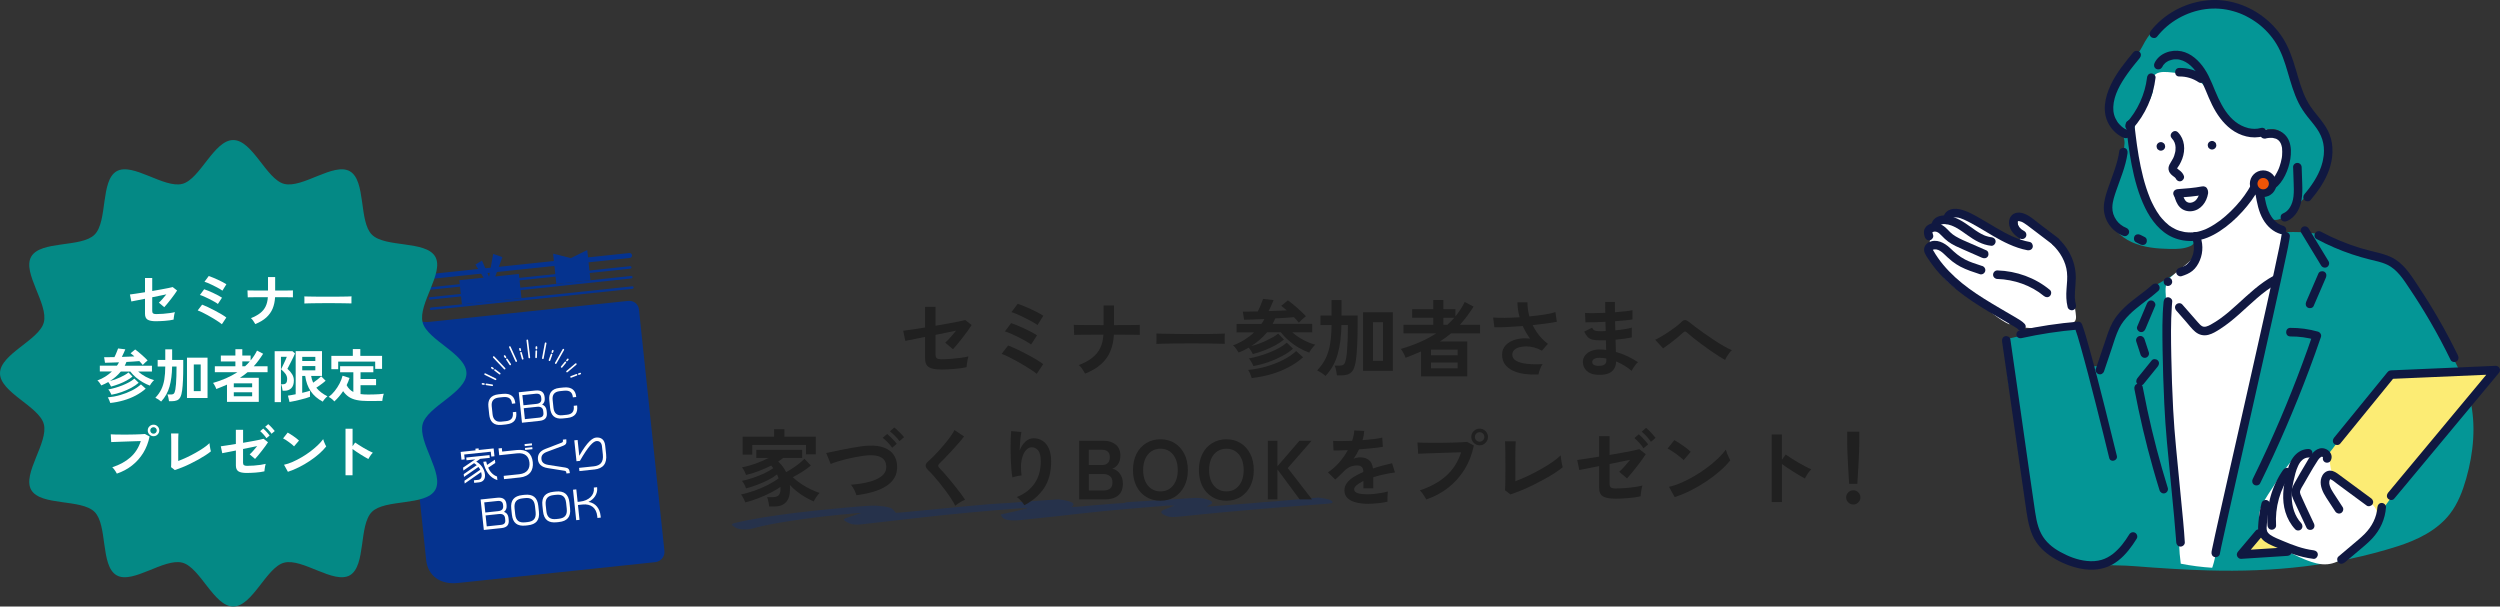 <?xml version="1.0" encoding="UTF-8"?>
<svg id="_レイヤー_2" data-name="レイヤー 2" xmlns="http://www.w3.org/2000/svg" viewBox="0 0 716.23 173.77">
  <rect x="0" y="0" width="716.23" height="173.77" fill="#333333" stroke="none"/>
  <defs>
    <style>
      .cls-1 {
        fill: #ef5407;
      }

      .cls-2 {
        fill: #fcec74;
      }

      .cls-3 {
        fill: #fff;
      }

      .cls-4 {
        opacity: .27;
      }

      .cls-4, .cls-5 {
        fill: #05338f;
      }

      .cls-6 {
        fill: #048985;
      }

      .cls-7 {
        fill: #202020;
      }

      .cls-8 {
        fill: #101841;
      }

      .cls-9 {
        fill: #049696;
      }
    </style>
  </defs>
  <g id="_09" data-name="09">
    <g>
      <path class="cls-5" d="M180.53,76.26l-57.67,6.08c-.2.02-.34.2-.32.39s.2.34.39.32l57.67-6.08c.2-.02.34-.2.32-.39s-.2-.34-.39-.32Z"/>
      <path class="cls-5" d="M180.82,79.06l-57.67,6.08c-.2.02-.34.2-.32.39s.2.34.39.32l57.67-6.08c.2-.02.34-.2.32-.39s-.2-.34-.39-.32Z"/>
      <path class="cls-5" d="M180.01,86.2l-56.73,5.99c-4.21.44-7.08-1.57-7.51-5.26,0,0,0,0,0-.01,0-.04,0-.08-.01-.13-.36-3.7,2.04-6.27,6.24-6.72l58.44-6.17c.39-.04.67-.39.63-.78s-.39-.67-.78-.63l-58.44,6.17c-5,.53-7.95,3.77-7.51,8.27,0,.05.01.11.02.16l7.74,73.41c.51,4.49,4.07,7.05,9.07,6.52l56.56-5.97c1.61-.17,2.79-1.62,2.62-3.23l-7.29-69.15c-.16-1.52-1.52-2.62-3.04-2.46Z"/>
      <path class="cls-5" d="M181.14,82.03l-57.67,6.08c-.2.02-.34.2-.32.39s.2.34.39.32l57.67-6.08c.2-.02.34-.2.32-.39s-.2-.34-.39-.32Z"/>
      <polygon class="cls-5" points="159.38 81.33 169.16 80.29 168.24 71.63 163.54 73.95 158.46 72.66 159.38 81.33"/>
      <rect class="cls-5" x="131.91" y="79.35" width="17.16" height="6.95" transform="translate(-7.91 15.2) rotate(-6.02)"/>
      <path class="cls-5" d="M141.61,81.26c.07.7-.43,1.33-1.13,1.4s-1.33-.43-1.4-1.13c-.07-.7.43-1.33,1.13-1.4s1.33.43,1.4,1.13Z"/>
      <path class="cls-5" d="M139.76,81.49c-.18-.3-3.56-5.69-3.56-5.69l1.88-1.15,2.79,6.34-1.1.5Z"/>
      <path class="cls-5" d="M141.01,81.66c.14-.41,2.91-7.99,2.91-7.99l-2.63-.93-1.55,8.74,1.26.17Z"/>
      <path class="cls-3" d="M141.98,108.89s-.09,0-.13-.02c-.99-.51-1.99-1-2.98-1.47-.12-.06-.17-.2-.11-.32.06-.12.2-.17.32-.11.99.47,2,.97,3,1.48.12.06.16.2.1.32-.04.07-.11.12-.19.13Z"/>
      <path class="cls-3" d="M143.2,107.28c-.06,0-.12,0-.17-.05-.46-.35-.91-.69-1.37-1.03-.11-.08-.13-.23-.05-.33.08-.11.23-.13.33-.05.46.34.91.68,1.37,1.03.1.08.12.23.05.33-.04.05-.1.09-.16.09Z"/>
      <path class="cls-3" d="M141.28,105.84c-.06,0-.12,0-.17-.04l-.35-.26c-.11-.08-.13-.23-.05-.33.08-.11.23-.13.33-.05l.35.26c.11.08.13.23.05.33-.04.06-.1.09-.17.1Z"/>
      <path class="cls-3" d="M141.03,110.6s-.04,0-.06,0c-.55-.09-1.11-.18-1.67-.25-.13-.02-.22-.14-.2-.27.02-.13.14-.22.27-.2.56.08,1.12.16,1.68.26.13.02.22.14.2.27-.02.11-.11.19-.21.2Z"/>
      <path class="cls-3" d="M138.69,110.26s-.04,0-.06,0c-.14-.02-.29-.04-.43-.05-.13-.02-.22-.13-.21-.26.02-.13.13-.22.26-.21.14.02.29.04.43.05.13.02.22.14.21.27-.01.11-.1.19-.21.21Z"/>
      <path class="cls-3" d="M163.63,108.22c-.1.01-.21-.05-.25-.15-.05-.12.01-.26.13-.31.53-.21,1.06-.41,1.59-.6.12-.05.26.02.3.14.04.12-.02.26-.14.3-.52.19-1.05.39-1.58.6-.02,0-.04.01-.06.02Z"/>
      <path class="cls-3" d="M165.85,107.4c-.11.01-.21-.05-.25-.16-.04-.12.02-.26.15-.3.14-.05.27-.1.41-.14.13-.04.26.02.3.15.04.12-.02.26-.15.3-.14.05-.27.09-.41.14-.02,0-.04.01-.05.01Z"/>
      <path class="cls-3" d="M144.61,105.85c-.07,0-.15-.02-.2-.07-1.03-1.11-2.09-2.22-3.14-3.32-.09-.09-.09-.24,0-.34.09-.09.25-.09.34,0,1.05,1.1,2.11,2.22,3.14,3.33.09.1.08.25-.01.34-.04.04-.09.06-.14.06Z"/>
      <path class="cls-3" d="M146.2,104.64c-.09,0-.17-.03-.22-.11-.32-.49-.64-.98-.97-1.46-.07-.11-.04-.26.07-.33.11-.07.26-.04.33.07.32.49.64.97.97,1.46.07.11.04.26-.07.33-.03.02-.07.03-.11.04Z"/>
      <path class="cls-3" d="M144.84,102.6c-.09,0-.17-.03-.22-.1l-.25-.38c-.07-.11-.04-.26.07-.33.11-.07.26-.04.33.07l.25.38c.07.11.04.26-.07.33-.03.02-.07.03-.11.04Z"/>
      <path class="cls-3" d="M147.92,103.69c-.1.01-.2-.04-.24-.14-.61-1.35-1.22-2.7-1.83-4.04-.05-.12,0-.26.12-.31.12-.05.26,0,.31.12.61,1.34,1.22,2.69,1.83,4.04.05.12,0,.26-.12.31-.02.01-.05.02-.07.02Z"/>
      <path class="cls-3" d="M149.76,103.02c-.11.01-.22-.06-.25-.17l-.48-1.73c-.03-.13.04-.26.17-.29.13-.03.26.04.29.17l.48,1.73c.03.13-.04.26-.17.29-.01,0-.03,0-.04,0Z"/>
      <path class="cls-3" d="M149.09,100.6c-.11.01-.22-.06-.25-.17l-.12-.45c-.03-.13.04-.26.17-.29.13-.04.26.04.29.17l.12.45c.03.13-.04.26-.17.29-.01,0-.03,0-.04,0Z"/>
      <path class="cls-3" d="M151.67,102.66c-.13.01-.25-.08-.26-.21l-.58-4.92c-.02-.13.08-.25.21-.26h0c.13-.01.25.08.26.21l.58,4.92c.02.13-.08.25-.21.26h0Z"/>
      <path class="cls-3" d="M153.61,102.61s-.02,0-.03,0c-.13,0-.23-.11-.23-.24l.06-1.79c0-.13.11-.23.24-.23.13,0,.23.11.23.24l-.06,1.79c0,.12-.1.22-.21.23Z"/>
      <path class="cls-3" d="M153.69,100.1s-.02,0-.03,0c-.13,0-.23-.11-.23-.24v-.46c.02-.13.13-.23.26-.23.13,0,.23.11.23.24v.46c-.02.12-.11.22-.23.23Z"/>
      <path class="cls-3" d="M155.55,102.87s-.05,0-.07,0c-.13-.02-.21-.15-.19-.28.27-1.44.53-2.87.8-4.3.02-.13.15-.21.28-.19.13.02.21.15.19.28-.27,1.43-.53,2.86-.8,4.3-.02.11-.11.18-.21.19Z"/>
      <path class="cls-3" d="M157.44,103.43s-.07,0-.1-.01c-.12-.04-.19-.18-.14-.3.2-.55.39-1.1.59-1.65.04-.12.18-.19.3-.14.12.04.19.18.14.3-.2.55-.39,1.1-.59,1.65-.03.09-.11.15-.2.16Z"/>
      <path class="cls-3" d="M158.26,101.12s-.07,0-.11-.01c-.12-.04-.19-.18-.14-.3l.15-.42c.04-.12.18-.19.3-.14.12.04.19.18.14.3l-.15.42c-.03.09-.11.15-.2.16Z"/>
      <path class="cls-3" d="M159.24,104.27s-.1,0-.14-.03c-.11-.06-.16-.21-.09-.32.71-1.28,1.45-2.58,2.18-3.87.07-.11.21-.15.32-.09.11.07.15.21.09.32-.73,1.28-1.47,2.58-2.18,3.86-.04.07-.11.11-.18.12Z"/>
      <path class="cls-3" d="M160.93,105.36c-.06,0-.12-.01-.17-.05-.1-.08-.12-.23-.04-.33.36-.45.72-.89,1.08-1.32.08-.1.23-.12.33-.03.1.08.12.23.03.33-.36.44-.72.88-1.08,1.32-.04.05-.1.08-.16.09Z"/>
      <path class="cls-3" d="M162.44,103.52c-.06,0-.13-.01-.18-.05-.1-.08-.11-.23-.03-.33l.28-.34c.08-.1.23-.11.33-.03.1.08.11.23.03.33l-.28.34s-.1.08-.16.08Z"/>
      <path class="cls-3" d="M162.47,106.68c-.07,0-.15-.02-.2-.08-.09-.1-.08-.25.02-.33.84-.73,1.7-1.45,2.54-2.15.1-.08.25-.07.33.03.08.1.07.25-.03.33-.84.69-1.69,1.41-2.53,2.14-.04.03-.08.05-.13.06Z"/>
      <g>
        <path class="cls-3" d="M145.05,121.59l-1.36.14c-2.3.24-3.33-.98-3.54-3l-.23-2.22c-.2-1.88.55-3.3,2.93-3.55l1.18-.12c2.48-.26,3.42.98,3.59,2.59v.14s-.96.1-.96.1v-.13c-.15-1.25-.84-1.95-2.53-1.77l-1.18.12c-1.66.18-2.22,1.1-2.07,2.52l.23,2.22c.16,1.55.99,2.33,2.49,2.17l1.35-.14c1.55-.16,2.13-.99,1.98-2.42l-.02-.15.97-.1.02.15c.2,1.85-.46,3.19-2.84,3.44Z"/>
        <path class="cls-3" d="M154.62,120.57l-5.08.54-.92-8.73,4.75-.5c1.74-.18,2.51.53,2.66,1.86l.03.32c.08.76-.13,1.42-.74,1.86.79.28,1.2.91,1.28,1.7l.06.6c.14,1.33-.41,2.18-2.05,2.35ZM155.05,113.9c-.09-.84-.58-1.2-1.61-1.09l-3.78.4.31,2.9,3.67-.39c1.08-.11,1.54-.62,1.44-1.55l-.03-.28ZM155.63,117.76c-.09-.88-.64-1.33-1.72-1.22l-3.86.41.33,3.13,4.09-.43c.93-.1,1.3-.54,1.21-1.39l-.05-.49Z"/>
        <path class="cls-3" d="M162.5,119.75l-1.36.14c-2.3.24-3.33-.98-3.54-2.99l-.23-2.22c-.2-1.88.55-3.3,2.93-3.55l1.18-.12c2.47-.26,3.42.98,3.59,2.59v.14s-.96.1-.96.1v-.13c-.15-1.25-.84-1.95-2.53-1.77l-1.18.12c-1.66.18-2.22,1.1-2.07,2.52l.23,2.22c.16,1.55.99,2.33,2.49,2.17l1.35-.14c1.55-.16,2.13-.99,1.98-2.42l-.02-.15.97-.1.02.15c.2,1.85-.46,3.19-2.84,3.44Z"/>
      </g>
      <g>
        <path class="cls-3" d="M140.75,130.81l-.15-1.4-7.61.8.15,1.4-.93.1-.24-2.24,4.27-.45-.05-.47.92-.1.05.47,4.26-.45.24,2.24-.92.1ZM137.58,131.46l-1.14.8c1.22.62,2.32,1.99,2.5,3.66.13,1.23-.41,2.13-1.69,2.27l-1.4.15-.08-.74,1.25-.13c.66-.07,1.06-.63.96-1.54-.02-.22-.07-.46-.14-.68l-4.71,3.28-.08-.79,4.54-3.17c-.15-.28-.32-.54-.52-.79l-4.14,2.86-.08-.8,3.74-2.58c-.24-.21-.5-.4-.77-.57l-3.07,2.12-.09-.84,3.48-2.36-2.49.26-.08-.79,6.66-.7.08.79-2.73.29ZM138.44,132.3l.85-.09c.07.34.16.67.25.98l2.25-1.49.1.94-2.03,1.36c.52,1.14,1.33,2.08,2.53,2.51l.11,1.04c-2.25-.69-3.53-2.73-4.05-5.25Z"/>
        <path class="cls-3" d="M148.87,136.8l-4.47.47-.1-.94,4.47-.47c2.29-.24,3.09-1.66,2.91-3.34-.18-1.7-1.2-2.88-3.54-2.64l-5.11.54-.21-1.95.95-.1.1,1,4.17-.44c2.82-.3,4.34.95,4.6,3.48.24,2.29-.84,4.09-3.78,4.4ZM150.34,127.82l-.06-.59,2.09-.22.06.59-2.09.22ZM150.46,128.91l-.06-.58,2.09-.22.06.58-2.09.22Z"/>
        <path class="cls-3" d="M162.28,135.65l-.03-.25c-.03-.32-.18-.47-.49-.52l-4.89-.78c-1.83-.29-2.62-1.24-2.75-2.42-.14-1.34.43-2.42,2.16-3.08l4.63-1.78c.31-.12.4-.29.37-.61l-.03-.26.98-.1.03.28c.09.87-.12,1.28-.93,1.58l-4.63,1.73c-1.36.51-1.67,1.24-1.58,2.11.08.76.54,1.42,1.98,1.64l4.86.76c.87.14,1.17.53,1.26,1.33l.03.27-.98.1Z"/>
        <path class="cls-3" d="M170.24,134.51l-4.24.45-.1-.92,4.21-.44c1.9-.2,2.83-1.23,2.6-3.38l-.26-2.42c-.1-.91-.65-1.53-1.58-1.44-.94.1-2.36,1.53-4.73,5.68l-.03-.05v.05s-.95.1-.95.1l-.63-5.99.95-.1.48,4.52c2.36-4.12,3.83-5.11,4.79-5.21,1.44-.15,2.45.57,2.63,2.27l.27,2.52c.28,2.65-.81,4.09-3.42,4.37Z"/>
        <path class="cls-3" d="M143.69,151.29l-5.08.54-.92-8.73,4.75-.5c1.74-.18,2.51.53,2.66,1.86l.03.32c.08.76-.13,1.42-.73,1.86.79.29,1.2.91,1.28,1.7l.06.6c.14,1.33-.41,2.18-2.05,2.35ZM144.12,144.62c-.09-.84-.58-1.2-1.61-1.09l-3.78.4.31,2.9,3.67-.39c1.08-.11,1.54-.62,1.44-1.55l-.03-.28ZM144.7,148.48c-.09-.88-.64-1.33-1.72-1.22l-3.86.41.33,3.13,4.09-.43c.93-.1,1.3-.54,1.21-1.39l-.05-.49Z"/>
        <path class="cls-3" d="M151.22,150.5l-.64.07c-2.37.25-3.67-.72-3.93-3.15l-.18-1.68c-.26-2.42.82-3.66,3.18-3.91l.64-.07c2.37-.25,3.67.74,3.93,3.16l.18,1.68c.26,2.43-.82,3.65-3.19,3.9ZM153.27,145.02c-.2-1.9-1.18-2.5-2.88-2.32l-.64.07c-1.7.18-2.53.97-2.33,2.87l.18,1.68c.2,1.9,1.17,2.5,2.88,2.32l.64-.07c1.69-.18,2.53-.97,2.33-2.87l-.18-1.68Z"/>
        <path class="cls-3" d="M160.14,149.56l-.64.07c-2.37.25-3.67-.72-3.93-3.15l-.18-1.68c-.26-2.42.82-3.66,3.18-3.91l.64-.07c2.37-.25,3.67.74,3.93,3.16l.18,1.68c.26,2.43-.82,3.65-3.19,3.9ZM162.19,144.08c-.2-1.9-1.18-2.5-2.88-2.32l-.64.07c-1.7.18-2.53.97-2.33,2.87l.18,1.68c.2,1.9,1.17,2.5,2.88,2.32l.64-.07c1.69-.18,2.53-.97,2.33-2.87l-.18-1.68Z"/>
        <path class="cls-3" d="M171.16,148.38l-.05-.49c-.25-2.38-1.8-3.61-4.24-3.35l-1.29.14.45,4.25-.95.1-.92-8.73.95-.1.38,3.58.68-.07c2.57-.27,4.17-1.9,3.97-3.84l-.02-.19.94-.1.02.18c.19,1.76-.95,3.33-2.5,4.03,2.06.29,3.27,1.94,3.48,3.95l.06.55-.95.1Z"/>
      </g>
    </g>
    <g>
      <path class="cls-6" d="M0,106.94c0-5.51,11.19-9.47,12.55-14.55,1.4-5.26-6.26-14.27-3.6-18.87,2.7-4.67,14.37-2.52,18.15-6.3,3.79-3.79,1.64-15.45,6.3-18.15,4.6-2.66,13.62,5,18.87,3.6,5.08-1.36,9.04-12.55,14.55-12.55s9.47,11.19,14.55,12.55c5.25,1.4,14.27-6.26,18.87-3.6,4.67,2.7,2.52,14.37,6.3,18.15,3.79,3.79,15.45,1.64,18.15,6.3,2.66,4.6-5,13.62-3.6,18.87,1.36,5.08,12.55,9.04,12.55,14.55s-11.19,9.47-12.55,14.55c-1.4,5.25,6.26,14.27,3.6,18.87-2.7,4.67-14.37,2.52-18.15,6.3-3.79,3.79-1.64,15.45-6.3,18.15-4.6,2.66-13.62-5-18.87-3.6-5.08,1.36-9.04,12.55-14.55,12.55s-9.47-11.19-14.55-12.55c-5.25-1.41-14.27,6.26-18.87,3.6-4.67-2.7-2.52-14.37-6.3-18.15-3.79-3.79-15.45-1.64-18.15-6.3-2.66-4.6,5-13.62,3.6-18.87-1.36-5.08-12.55-9.04-12.55-14.55Z"/>
      <g>
        <path class="cls-3" d="M44.66,92.03c-1.09,0-1.88-.15-2.38-.46-.5-.31-.74-.88-.74-1.7v-4.27c-.66.13-1.27.25-1.83.36-.56.11-1.02.2-1.39.27-.37.07-.6.12-.69.14l-.41-2c.4-.04.98-.13,1.76-.25.78-.12,1.63-.25,2.56-.4v-4.07h2.07v3.72c.88-.15,1.73-.3,2.54-.45.81-.14,1.51-.28,2.1-.4.59-.12.99-.21,1.22-.28l1.27.99c-.18.29-.42.64-.72,1.06s-.63.86-.99,1.33c-.36.47-.71.91-1.06,1.33-.35.42-.65.77-.92,1.06l-1.54-1.31c.29-.24.63-.58,1.02-1.03.39-.44.77-.89,1.13-1.34-.52.11-1.13.24-1.84.38s-1.45.29-2.21.45v3.94c0,.33.09.56.26.69.18.13.47.19.88.19.63,0,1.28-.03,1.97-.08.68-.06,1.33-.12,1.93-.21.6-.08,1.08-.17,1.45-.27-.06.17-.11.39-.17.67-.06.28-.1.56-.13.83-.03.27-.06.48-.07.64-.31.08-.69.15-1.13.21-.45.06-.92.11-1.41.15-.49.04-.96.07-1.4.08s-.82.02-1.12.02Z"/>
        <path class="cls-3" d="M63.57,92.89c-.22-.19-.55-.43-.98-.72-.43-.29-.92-.6-1.46-.93-.55-.32-1.1-.64-1.67-.96s-1.1-.59-1.6-.83c-.5-.24-.9-.41-1.22-.52l1.27-1.65c.47.18,1.03.41,1.66.71s1.29.62,1.96.98c.67.35,1.3.7,1.89,1.05s1.06.66,1.42.95l-1.27,1.92ZM62.43,87.09c-.23-.19-.57-.41-1.03-.66-.45-.25-.94-.51-1.46-.78s-1.02-.5-1.5-.71c-.48-.21-.87-.35-1.17-.43l1.22-1.64c.35.11.76.26,1.22.45s.94.41,1.43.64c.49.23.95.46,1.39.69s.79.44,1.07.63l-1.17,1.8ZM63.72,83.27c-.18-.14-.43-.31-.76-.5s-.7-.39-1.11-.6c-.41-.21-.82-.41-1.23-.61-.41-.2-.8-.37-1.16-.52s-.65-.26-.88-.32l1.22-1.64c.34.11.75.26,1.22.45.47.19.95.4,1.44.63.49.23.95.45,1.37.68.42.23.77.43,1.03.6l-1.14,1.84Z"/>
        <path class="cls-3" d="M73.13,92.84c-.14-.25-.33-.55-.56-.9s-.46-.61-.68-.79c1.08-.43,1.96-.91,2.65-1.45.68-.53,1.2-1.17,1.56-1.91.36-.74.57-1.62.64-2.65-.89,0-1.75,0-2.56,0-.82,0-1.51.01-2.08.02s-.95.01-1.12.02l-.08-1.98c.18.01.56.02,1.14.02.58,0,1.29.01,2.12.02.83,0,1.71,0,2.62,0v-3.87h2.05v3.87c.82,0,1.58,0,2.29,0,.71,0,1.31-.01,1.81-.02.5,0,.83-.01.99-.02v1.98c-.13-.01-.45-.02-.94-.02s-1.11-.01-1.84-.02c-.73,0-1.5,0-2.33,0-.07,1.21-.3,2.3-.7,3.27-.4.96-1.01,1.81-1.82,2.55s-1.86,1.36-3.15,1.88Z"/>
        <path class="cls-3" d="M87.19,86.97c.01-.15.02-.36.02-.63v-.79c0-.26,0-.47-.02-.63.21.01.58.02,1.12.03.53.01,1.17.02,1.92.03s1.54.02,2.39.02c.85,0,1.7,0,2.55,0s1.65,0,2.41-.02c.76-.01,1.41-.02,1.96-.03.55-.01.94-.03,1.17-.05-.01.14-.02.35-.02.61s0,.53,0,.8c0,.27,0,.48,0,.62-.28-.01-.68-.02-1.22-.03-.53-.01-1.16-.02-1.87-.03s-1.47-.02-2.27-.02h-2.42c-.82,0-1.59,0-2.33.02-.74.01-1.4.02-1.99.03-.59.01-1.06.03-1.4.05Z"/>
        <path class="cls-3" d="M31.81,110.74c-.08-.19-.19-.4-.34-.64s-.3-.45-.45-.65c-.31.18-.63.35-.97.51-.34.17-.68.32-1.03.46-.13-.22-.3-.47-.5-.76-.2-.29-.41-.51-.62-.66.82-.3,1.57-.67,2.27-1.11.7-.44,1.33-.93,1.89-1.46h-3.46v-1.67h4.9c.12-.15.23-.31.33-.48s.19-.32.26-.48c-.77.03-1.51.06-2.22.08-.71.02-1.3.04-1.79.05l-.25-1.6c.39,0,.83,0,1.34,0,.51,0,1.05-.01,1.62-.02.13-.25.26-.54.4-.85s.26-.62.37-.91c.12-.29.21-.53.27-.72l2.07.25c-.1.24-.24.58-.43,1-.19.42-.38.81-.56,1.17.65-.02,1.29-.04,1.91-.07.62-.02,1.18-.04,1.68-.07-.2-.18-.39-.34-.58-.5-.19-.15-.36-.29-.51-.4l1.32-1.09c.23.17.51.38.83.64.32.26.65.54.98.84.34.3.66.59.97.88.31.29.57.55.78.79-.2.15-.43.35-.7.6-.27.24-.5.47-.69.69-.11-.15-.25-.32-.43-.51-.18-.19-.36-.39-.56-.6-.45.04-1,.09-1.65.13-.65.04-1.33.08-2.04.12-.07.19-.14.37-.23.55-.09.18-.18.35-.26.53h7.8v1.67h-3.94c.63.56,1.35,1.06,2.17,1.5.82.44,1.61.75,2.38.95-.12.1-.26.24-.42.43-.16.19-.31.38-.46.59-.14.2-.25.39-.33.55-.67-.24-1.36-.56-2.05-.97-.69-.4-1.35-.87-1.96-1.39-.61-.52-1.14-1.08-1.58-1.66h-2.73c-.42.51-.89.99-1.41,1.45-.52.46-1.09.88-1.71,1.26.46-.11.95-.26,1.46-.44.51-.18,1.01-.39,1.5-.62.49-.23.94-.47,1.35-.7s.74-.47,1.01-.7l1.14,1.19c-.44.38-.99.74-1.65,1.11s-1.38.7-2.16,1c-.78.3-1.55.55-2.32.75ZM31.59,115.45c-.07-.22-.17-.49-.3-.81-.13-.32-.27-.58-.41-.79,1.19-.11,2.38-.33,3.56-.67,1.18-.34,2.28-.77,3.32-1.29,1.03-.52,1.9-1.11,2.62-1.76l1.36,1.22c-.83.74-1.78,1.39-2.85,1.96-1.07.57-2.23,1.03-3.46,1.39-1.23.36-2.51.61-3.82.75ZM31.92,113.07c-.09-.22-.22-.49-.4-.79-.18-.31-.34-.55-.5-.71.62-.11,1.27-.26,1.97-.46.69-.2,1.39-.44,2.08-.71.69-.28,1.34-.58,1.93-.9s1.09-.67,1.49-1.03l1.24,1.19c-.57.51-1.28.99-2.13,1.45-.85.46-1.77.86-2.75,1.21-.99.35-1.97.6-2.94.77Z"/>
        <path class="cls-3" d="M46.16,115.04c-.19-.18-.44-.37-.74-.57-.31-.2-.61-.38-.91-.52.74-.77,1.31-1.58,1.71-2.42.4-.84.69-1.79.86-2.84.17-1.05.26-2.28.27-3.68h-2.18v-1.89h2.18v-3.04h1.97v3.04h3.18v1.89c0,2.95-.1,5.21-.31,6.78-.11.85-.28,1.5-.51,1.96-.23.46-.55.77-.96.94-.41.17-.94.26-1.59.26h-.71c-.03-.28-.09-.61-.17-1-.08-.39-.17-.7-.27-.93h1.01c.4,0,.68-.1.84-.29.17-.19.3-.58.41-1.17.07-.36.13-.87.18-1.53.05-.66.1-1.42.12-2.28.03-.87.04-1.78.04-2.74h-1.27c-.03,2.17-.28,4.08-.74,5.73-.46,1.65-1.26,3.08-2.41,4.31ZM53.57,114.03v-11.56h5.89v11.56h-5.89ZM55.52,112.06h1.98v-7.64h-1.98v7.64Z"/>
        <path class="cls-3" d="M65.03,115.12v-4.93c-.94.42-1.96.84-3.06,1.26-.04-.15-.12-.35-.23-.58-.11-.23-.23-.45-.36-.67-.13-.21-.24-.38-.34-.5,1.3-.37,2.54-.82,3.7-1.32,1.17-.51,2.25-1.09,3.26-1.74h-6.45v-1.7h5.89v-1.39h-4.17v-1.7h4.17v-1.8h1.98v1.8h2.38v1.42c.72-.86,1.33-1.8,1.84-2.83l1.75.91c-.88,1.39-1.78,2.59-2.7,3.59h3.97v1.7h-5.74c-.34.29-.69.56-1.05.83-.36.26-.73.52-1.12.76h5.39v6.9h-9.13ZM66.98,110.95h5.26v-1.12h-5.26v1.12ZM66.98,113.53h5.26v-1.14h-5.26v1.14ZM69.43,104.93h.79c.24-.22.48-.45.7-.68.23-.23.44-.47.65-.71h-2.15v1.39Z"/>
        <path class="cls-3" d="M78.69,115.19v-14.58h5.09l.74.65c-.09.23-.23.55-.43.97-.2.41-.42.85-.65,1.31-.24.46-.45.88-.65,1.26-.2.39-.35.67-.45.86.55.47,1,.99,1.34,1.54.34.55.51,1.14.51,1.77,0,1.01-.25,1.76-.74,2.25-.5.49-1.15.73-1.97.73h-.51c-.02-.28-.08-.6-.17-.98-.09-.37-.18-.67-.28-.89h.61c.76,0,1.14-.5,1.14-1.49,0-.55-.16-1.05-.49-1.5-.33-.45-.75-.88-1.26-1.29.07-.13.18-.36.34-.69.16-.32.33-.68.51-1.07.18-.39.35-.75.5-1.08.15-.34.25-.58.29-.74h-1.67v12.98h-1.8ZM82.95,115.17l-.46-1.82c.25-.03.58-.09.97-.16.39-.07.81-.15,1.25-.24v-12.35h7.54v7.11h-3.11c.1.67.29,1.32.58,1.93.42-.29.84-.6,1.27-.94.43-.34.77-.65,1.01-.91l1.29,1.29c-.21.2-.47.42-.78.65s-.63.47-.96.71c-.33.24-.64.45-.93.64.44.54.94,1.01,1.49,1.42.55.41,1.12.75,1.7,1.03-.13.1-.29.24-.47.42-.18.18-.35.37-.51.58-.16.2-.28.38-.36.54-1.48-.78-2.63-1.78-3.45-2.99-.82-1.21-1.35-2.67-1.58-4.37h-.86v4.84c.49-.12.93-.23,1.32-.34.4-.1.7-.2.91-.27v1.74c-.29.12-.68.25-1.18.4-.5.14-1.04.29-1.62.43s-1.14.27-1.69.39c-.55.12-1.01.21-1.38.27ZM86.59,103.43h3.75v-1.19h-3.75v1.19ZM86.59,106.09h3.75v-1.22h-3.75v1.22Z"/>
        <path class="cls-3" d="M95.8,115.02c-.11-.14-.26-.3-.45-.48-.19-.18-.39-.34-.6-.49-.21-.15-.4-.26-.58-.34.61-.45,1.18-1.01,1.71-1.68.53-.67,1-1.38,1.4-2.15.4-.77.68-1.51.86-2.24l2,.64c-.21.68-.49,1.37-.83,2.07.44.87,1.08,1.52,1.92,1.95v-5.64h-3.79v-1.75h9.52v1.75h-3.67v1.92h4.45v1.77h-4.45v2.55c.32.04.66.08,1.01.1.35.02.73.03,1.12.03.48,0,1,0,1.55-.02.55-.01,1.08-.04,1.6-.07s.98-.09,1.38-.14c-.04.12-.1.31-.17.58-.07.26-.12.54-.17.82-.05.28-.08.5-.09.67-.42,0-.87,0-1.36,0-.49,0-.97.01-1.45.02-.47,0-.9,0-1.29,0-1.28,0-2.36-.1-3.26-.29-.89-.19-1.65-.5-2.26-.92-.61-.42-1.14-.96-1.6-1.62-.74,1.11-1.58,2.09-2.51,2.94ZM94.93,105.76v-3.8h6.15v-1.95h2.15v1.95h6.23v3.72h-1.97v-2.08h-10.6v2.17h-1.97Z"/>
        <path class="cls-3" d="M33.46,135.66c-.07-.14-.17-.33-.32-.56-.15-.23-.31-.46-.48-.69s-.33-.41-.49-.55c2.11-.68,3.84-1.63,5.21-2.85,1.37-1.22,2.35-2.77,2.96-4.65-.52.01-1.11.03-1.76.05-.66.02-1.33.04-2.03.07-.69.02-1.36.04-1.99.07-.63.02-1.19.04-1.66.06s-.82.03-1.04.04l-.13-2.22c.32.02.74.04,1.27.05.52.01,1.1.02,1.73.02s1.28,0,1.95,0c.67,0,1.32-.02,1.94-.03.62-.02,1.19-.04,1.69-.06.51-.02.91-.05,1.21-.08l1.34.71c-.36,1.76-.98,3.34-1.84,4.74-.87,1.39-1.93,2.59-3.21,3.59-1.27,1-2.72,1.77-4.34,2.32ZM43.99,124.97c-.45,0-.84-.16-1.17-.49-.33-.32-.49-.71-.49-1.17s.16-.84.49-1.16c.32-.32.71-.48,1.17-.48s.84.16,1.16.48c.32.32.48.71.48,1.16s-.16.84-.48,1.17c-.32.33-.71.49-1.16.49ZM43.99,124.25c.25,0,.47-.09.65-.27.18-.18.27-.41.27-.67s-.09-.47-.27-.65c-.18-.18-.4-.27-.65-.27s-.49.09-.67.27c-.18.18-.27.4-.27.65s.09.49.27.67c.18.18.4.27.67.27Z"/>
        <path class="cls-3" d="M50.08,134.67l-1.07-.83c.01-.13.02-.38.03-.74.01-.36.02-.8.02-1.31s0-1.06,0-1.65v-1.74c0-.64,0-1.24,0-1.81,0-.57-.01-1.06-.02-1.49-.01-.42-.02-.73-.03-.92h2.12c-.02.2-.04.52-.05.96-.01.44-.02.94-.02,1.49,0,.55,0,1.11,0,1.67v3.77c.76-.29,1.57-.63,2.43-1.03.86-.4,1.71-.84,2.54-1.31.83-.47,1.6-.94,2.29-1.41.69-.47,1.26-.93,1.7-1.36.01.19.04.44.08.75.04.31.1.62.16.92.06.3.11.52.16.68-.44.36-.97.75-1.6,1.15-.62.4-1.3.81-2.04,1.22-.74.41-1.5.8-2.27,1.18-.78.38-1.54.73-2.3,1.03-.76.31-1.46.57-2.11.78Z"/>
        <path class="cls-3" d="M70.7,135.5c-1.09,0-1.89-.15-2.38-.46-.5-.31-.74-.88-.74-1.7v-4.27c-.65.13-1.26.25-1.82.36-.56.11-1.03.2-1.4.27-.37.07-.6.12-.69.14l-.41-1.98c.4-.05.98-.14,1.76-.26.78-.12,1.63-.25,2.55-.41v-4.05h2.07v3.72c.88-.15,1.73-.3,2.54-.45.81-.14,1.51-.28,2.11-.41.6-.13,1-.22,1.22-.29l1.27.99c-.18.29-.42.64-.73,1.07s-.64.87-1,1.33c-.36.46-.71.9-1.06,1.32s-.65.77-.92,1.06l-1.54-1.31c.29-.24.63-.58,1.02-1.03.39-.44.77-.89,1.13-1.34-.52.11-1.13.24-1.84.38-.71.14-1.45.29-2.21.45v3.94c0,.33.09.56.26.69.18.13.47.2.88.2.63,0,1.29-.03,1.98-.08.69-.05,1.33-.13,1.93-.21.6-.09,1.07-.18,1.44-.28-.06.17-.11.39-.17.67-.06.28-.1.56-.13.83-.03.27-.06.48-.07.64-.31.08-.69.15-1.13.21s-.92.11-1.41.15c-.49.04-.96.07-1.4.08s-.82.02-1.12.02ZM76.32,125.54c-.21-.34-.49-.71-.84-1.09-.35-.39-.67-.69-.94-.93l.88-.74c.17.13.37.32.6.57.24.25.47.5.7.76.23.26.41.48.53.67l-.93.76ZM77.79,124.27c-.22-.34-.51-.7-.86-1.08-.35-.38-.67-.69-.96-.92l.88-.76c.17.13.37.32.61.57.24.25.48.5.71.76s.41.48.55.65l-.93.78Z"/>
        <path class="cls-3" d="M84.26,127.89c-.14-.15-.34-.34-.6-.55-.26-.21-.55-.43-.86-.66-.31-.23-.62-.44-.92-.64-.3-.19-.56-.34-.78-.44l1.32-1.67c.22.12.48.28.78.46.3.19.6.39.92.61.31.22.61.44.88.65.28.21.5.41.66.57l-1.41,1.65ZM82.49,135.18l-1.12-2.03c.78-.17,1.61-.44,2.47-.82.87-.38,1.73-.83,2.6-1.34.87-.51,1.7-1.06,2.48-1.65.78-.59,1.49-1.19,2.12-1.79.63-.61,1.15-1.18,1.55-1.74.04.19.12.42.22.69.1.28.22.54.34.8.12.26.23.46.31.6-.54.69-1.22,1.4-2.03,2.11-.81.71-1.71,1.39-2.69,2.05-.98.66-2.01,1.25-3.08,1.79-1.07.54-2.13.98-3.19,1.32Z"/>
        <path class="cls-3" d="M98.99,136.16v-13.33h2.02v5.01l.74-1.06c.26.19.61.42,1.05.7.44.28.9.57,1.4.86.5.29.98.56,1.44.8.46.24.85.42,1.17.55-.13.12-.28.29-.46.52-.17.23-.33.46-.47.69-.14.24-.26.44-.35.6-.26-.14-.59-.33-.98-.55-.39-.23-.8-.48-1.24-.75-.44-.28-.85-.55-1.26-.82-.4-.27-.75-.52-1.05-.74v7.51h-2.02Z"/>
      </g>
    </g>
    <path class="cls-4" d="M246.79,146.97c-.68.02-1.03.02-1.33.05-6.53.56-12.83,1.26-18.69,2.17-3.94.61-7.83,1.29-10.95,2.17-1.74.49-4.22.45-5.25-.28-.32-.23-.71-.46-.85-.7-.12-.2.08-.36.82-.55,4.99-1.23,10.94-2.08,17.07-2.87,4.32-.55,8.82-.99,13.36-1.41,2.8-.26,5.56-.53,8.5-.67,2.26-.11,5.48.33,6.13.89.43.37.69.75,1.08,1.17.97-.08,2-.17,3.02-.26,4.02-.39,8.02-.78,12.04-1.16,3.73-.35,7.46-.72,11.24-1.04,2.13-.18,4.37-.27,6.54-.42,1.43-.1,2.82-.24,4.24-.35,1.78-.13,3.58-.26,5.37-.38,1.37-.1,2.74-.19,4.07-.28,3.57.44,5.34,1.11,3.77,2.2,2.39-.06,4.26-.32,6.25-.48,2.27-.19,4.56-.37,6.84-.55.87-.07,2,0,2.5-.29.09-.06.61-.08.94-.1,4.67-.3,9.34-.6,14.02-.88,1.52-.09,2.98-.23,4.57-.29,1.79-.07,2.87.17,3.72.41,1.02.29,1.62.7,1.43,1.12-.08.18-.43.36-.74.52-.22.12-.57.23-.69.43,2.06-.16,4.13-.31,6.19-.47,2.12-.16,4.24-.31,6.35-.48,1.05-.08,2.06-.21,3.12-.28,5.55-.37,10.83-.94,16.25-1.36,1.68.25,3.33.45,3.84.98.51.54.21.68-1.82.83-4.25.31-8.51.62-12.71.96-5.53.45-11.04.93-16.5,1.43-4.1.37-8.14.8-12.18,1.21-2.8.29-3.72.19-4.99-.52-1.02-.57-.9-1.08.53-1.58.84-.3,1.56-.62,2.54-1.01-.84,0-1.53-.05-2.1,0-5.98.5-11.99.98-17.88,1.55-4.86.47-9.55,1.05-14.33,1.57-3.19.35-6.42.66-9.6,1.01-2.81.31-4.59-.02-5.24-.64-.33-.32-.43-.65-.61-.94,2.75-.6,5.3-1.14,7.6-1.76-.07-.03-.14-.07-.2-.1-.65.03-1.31.04-1.94.09-10.19.76-20.11,1.71-29.8,2.81-5.12.58-10.24,1.17-15.36,1.76-1.42.16-2.51.14-3.32-.16-.8-.3-1.38-.65-1.8-1-.31-.26.15-.51.86-.73,1.34-.42,2.59-.86,4.08-1.35Z"/>
    <g>
      <path class="cls-7" d="M269.57,105.86c-1.58,0-2.74-.22-3.46-.67-.72-.45-1.08-1.27-1.08-2.47v-6.19c-.96.19-1.84.37-2.65.53-.81.16-1.48.29-2.02.4-.54.1-.87.17-1,.2l-.6-2.9c.58-.06,1.43-.18,2.56-.36,1.13-.18,2.36-.37,3.71-.58v-5.9h3v5.4c1.28-.22,2.51-.44,3.68-.65,1.18-.21,2.19-.4,3.05-.58.86-.18,1.44-.31,1.76-.41l1.85,1.44c-.26.42-.6.93-1.04,1.54-.44.61-.92,1.25-1.44,1.93-.52.68-1.03,1.32-1.54,1.93-.5.61-.95,1.12-1.33,1.54l-2.23-1.9c.42-.35.91-.85,1.48-1.49.57-.64,1.12-1.29,1.64-1.94-.75.16-1.64.34-2.68.55-1.03.21-2.1.42-3.2.65v5.71c0,.48.13.81.38,1s.68.28,1.27.28c.91,0,1.86-.04,2.86-.12.99-.08,1.92-.18,2.8-.3s1.57-.25,2.1-.4c-.08.24-.16.56-.24.97-.08.41-.14.81-.19,1.2s-.08.7-.1.92c-.45.11-1,.21-1.64.3-.65.09-1.33.16-2.04.22-.71.06-1.39.1-2.03.12-.64.02-1.18.04-1.63.04Z"/>
      <path class="cls-7" d="M297.02,107.11c-.32-.27-.79-.62-1.42-1.04-.62-.42-1.33-.87-2.12-1.34-.79-.47-1.6-.94-2.42-1.39s-1.6-.86-2.32-1.2c-.72-.34-1.31-.6-1.78-.76l1.85-2.4c.69.26,1.49.6,2.41,1.03.92.43,1.87.9,2.84,1.42.98.51,1.89,1.02,2.74,1.52.85.5,1.54.96,2.06,1.38l-1.85,2.78ZM295.37,98.69c-.34-.27-.83-.59-1.49-.96-.66-.37-1.36-.74-2.12-1.13s-1.49-.73-2.18-1.03c-.7-.3-1.26-.51-1.69-.62l1.78-2.38c.51.16,1.1.38,1.78.66.67.28,1.36.59,2.08.92.71.34,1.38.67,2.02,1.01.63.34,1.15.64,1.55.91l-1.7,2.62ZM297.24,93.14c-.26-.21-.62-.45-1.1-.73-.48-.28-1.02-.57-1.61-.88-.59-.3-1.19-.6-1.79-.89-.6-.29-1.16-.54-1.68-.76-.52-.22-.95-.37-1.28-.47l1.78-2.38c.5.16,1.08.38,1.76.66.68.28,1.38.58,2.09.91.71.33,1.38.66,1.99.98.62.33,1.12.62,1.5.88l-1.66,2.66Z"/>
      <path class="cls-7" d="M310.89,107.04c-.21-.37-.48-.8-.82-1.31s-.66-.88-.98-1.14c1.57-.62,2.85-1.32,3.84-2.1.99-.78,1.75-1.7,2.27-2.77.52-1.07.83-2.35.92-3.84-1.3,0-2.54,0-3.72.01-1.18,0-2.19.02-3.02.02-.83,0-1.38.02-1.63.04l-.12-2.88c.26.02.81.03,1.66.04.85,0,1.88.02,3.08.02,1.21,0,2.48.01,3.8.01v-5.62h2.98v5.62c1.18,0,2.29,0,3.32-.01,1.03,0,1.91-.02,2.63-.02.72,0,1.2-.02,1.44-.04v2.88c-.19-.02-.65-.03-1.37-.04-.72,0-1.61-.02-2.66-.02-1.06,0-2.18-.01-3.38-.01-.1,1.76-.44,3.34-1.02,4.74-.58,1.4-1.46,2.63-2.64,3.7-1.18,1.06-2.7,1.97-4.57,2.72Z"/>
      <path class="cls-7" d="M331.3,98.52c.02-.22.02-.53.02-.91v-1.15c0-.38,0-.69-.02-.91.3.02.84.03,1.62.05.78.02,1.7.03,2.78.05,1.08.02,2.24.03,3.47.04,1.23,0,2.46.01,3.7.01s2.4,0,3.49-.02c1.1-.02,2.04-.03,2.84-.05.8-.02,1.37-.04,1.7-.07-.02.21-.03.5-.04.89,0,.38,0,.77,0,1.16,0,.39.01.69.01.9-.4-.02-.99-.03-1.76-.05-.78-.02-1.68-.03-2.71-.05-1.03-.02-2.13-.02-3.29-.02h-3.52c-1.18,0-2.31,0-3.38.02-1.07.02-2.04.03-2.89.05-.86.02-1.53.04-2.03.07Z"/>
      <path class="cls-7" d="M358.92,101.47c-.11-.27-.28-.58-.49-.92-.22-.34-.44-.66-.66-.95-.45.26-.92.5-1.4.74-.49.24-.99.46-1.5.67-.19-.32-.44-.69-.73-1.1s-.6-.74-.9-.96c1.18-.43,2.28-.97,3.3-1.61,1.02-.64,1.93-1.34,2.75-2.11h-5.02v-2.42h7.1c.18-.22.34-.46.48-.7.14-.24.27-.47.38-.7-1.12.05-2.19.09-3.22.12-1.02.03-1.89.06-2.59.07l-.36-2.33c.56,0,1.21,0,1.94-.01.74,0,1.52-.02,2.35-.04.19-.37.38-.78.58-1.24.19-.46.37-.9.54-1.32s.3-.77.4-1.04l3,.36c-.14.35-.35.84-.62,1.45-.27.62-.54,1.18-.82,1.69.94-.03,1.87-.06,2.77-.1.9-.03,1.72-.06,2.44-.1-.29-.26-.57-.5-.84-.72-.27-.22-.52-.42-.74-.58l1.92-1.58c.34.24.74.55,1.2.92s.94.78,1.43,1.21c.49.43.96.86,1.4,1.28.45.42.82.8,1.13,1.14-.29.22-.63.51-1.02.86-.39.35-.72.69-1,1.01-.16-.22-.37-.47-.62-.74-.26-.27-.53-.56-.82-.86-.66.06-1.45.13-2.39.19-.94.06-1.92.12-2.96.17-.1.27-.21.54-.34.79-.13.26-.26.51-.38.77h11.33v2.42h-5.71c.91.82,1.96,1.54,3.14,2.17,1.18.63,2.34,1.09,3.46,1.38-.18.14-.38.35-.61.62-.23.27-.45.56-.66.85s-.37.56-.48.8c-.98-.35-1.97-.82-2.98-1.4s-1.96-1.26-2.84-2.02c-.89-.76-1.65-1.56-2.29-2.41h-3.96c-.61.74-1.29,1.44-2.05,2.1-.76.66-1.59,1.28-2.48,1.84.67-.16,1.38-.37,2.11-.64.74-.26,1.46-.56,2.17-.9.71-.34,1.36-.68,1.96-1.02.59-.34,1.08-.68,1.46-1.02l1.66,1.73c-.64.54-1.44,1.08-2.4,1.61-.96.53-2,1.01-3.13,1.45-1.13.44-2.25.8-3.37,1.09ZM358.61,108.31c-.1-.32-.24-.71-.43-1.18-.19-.46-.39-.85-.6-1.15,1.73-.16,3.45-.48,5.16-.97,1.71-.49,3.32-1.11,4.81-1.87,1.5-.76,2.76-1.61,3.8-2.56l1.97,1.78c-1.2,1.07-2.58,2.02-4.14,2.84-1.56.82-3.24,1.5-5.03,2.02-1.79.52-3.64.88-5.54,1.09ZM359.09,104.86c-.13-.32-.32-.7-.58-1.15-.26-.45-.5-.79-.72-1.03.9-.16,1.85-.38,2.86-.67,1.01-.29,2.02-.63,3.02-1.03s1.94-.84,2.81-1.31c.86-.47,1.58-.97,2.16-1.5l1.8,1.73c-.83.74-1.86,1.44-3.1,2.1s-2.56,1.25-4,1.75c-1.43.5-2.85.88-4.26,1.12Z"/>
      <path class="cls-7" d="M379.75,107.71c-.27-.26-.63-.53-1.08-.83-.45-.3-.89-.55-1.32-.76,1.07-1.12,1.9-2.29,2.48-3.52.58-1.22,1-2.6,1.25-4.13.25-1.53.38-3.31.4-5.34h-3.17v-2.74h3.17v-4.42h2.86v4.42h4.61v2.74c0,4.29-.15,7.57-.46,9.84-.16,1.23-.41,2.18-.74,2.84-.34.66-.8,1.12-1.39,1.37-.59.25-1.36.37-2.3.37h-1.03c-.05-.4-.13-.88-.25-1.45-.12-.57-.25-1.02-.4-1.36h1.46c.58,0,.98-.14,1.22-.42.24-.28.44-.84.6-1.69.1-.53.18-1.27.26-2.22.08-.95.14-2.06.18-3.31.04-1.26.06-2.58.06-3.97h-1.85c-.05,3.15-.4,5.92-1.07,8.32-.66,2.39-1.83,4.48-3.49,6.25ZM390.5,106.25v-16.78h8.54v16.78h-8.54ZM393.34,103.39h2.88v-11.09h-2.88v11.09Z"/>
      <path class="cls-7" d="M407.13,107.83v-7.15c-1.36.61-2.84,1.22-4.44,1.82-.06-.22-.18-.5-.34-.84-.16-.34-.33-.66-.52-.97s-.35-.56-.49-.73c1.89-.54,3.68-1.18,5.38-1.92,1.7-.74,3.27-1.58,4.73-2.52h-9.36v-2.47h8.54v-2.02h-6.05v-2.47h6.05v-2.62h2.88v2.62h3.46v2.06c1.04-1.25,1.93-2.62,2.66-4.1l2.54,1.32c-1.28,2.02-2.58,3.75-3.91,5.21h5.76v2.47h-8.33c-.5.42-1,.82-1.52,1.2-.52.38-1.06.75-1.62,1.1h7.82v10.01h-13.25ZM409.97,101.78h7.63v-1.63h-7.63v1.63ZM409.97,105.53h7.63v-1.66h-7.63v1.66ZM413.52,93.05h1.15c.35-.32.69-.65,1.02-.98s.64-.68.95-1.03h-3.12v2.02Z"/>
      <path class="cls-7" d="M440.76,107.28c-1.36.06-2.66.02-3.91-.14-1.25-.16-2.36-.46-3.34-.91s-1.75-1.05-2.32-1.81c-.57-.76-.85-1.7-.85-2.82s.36-2,1.08-2.75c.72-.74,1.69-1.28,2.9-1.61,1.22-.33,2.56-.4,4.03-.23-.4-.56-.78-1.14-1.13-1.74-.35-.6-.67-1.22-.96-1.86-1.54.11-3.02.2-4.46.28-1.44.07-2.66.1-3.67.08l-.36-2.81c.88.08,2,.11,3.35.1,1.35-.02,2.76-.07,4.24-.17-.42-1.47-.62-2.9-.62-4.27h2.88c-.02.67.02,1.35.12,2.03.1.68.23,1.35.41,2,1.54-.14,2.97-.32,4.31-.53s2.39-.44,3.16-.7l.41,2.76c-.75.16-1.74.32-2.96.49-1.22.17-2.55.32-3.97.47.5,1.02,1.11,2,1.84,2.92.73.92,1.57,1.73,2.53,2.44l-1.73,1.97c-.69-.4-1.42-.7-2.18-.91-.77-.21-1.52-.32-2.27-.32-.74,0-1.42.08-2.03.25-.61.18-1.09.44-1.45.79-.36.35-.54.79-.54,1.32,0,.78.39,1.39,1.16,1.81.78.42,1.82.7,3.14.84,1.32.14,2.78.16,4.38.06-.18.24-.35.55-.52.92-.17.38-.31.75-.43,1.12-.12.37-.2.68-.23.94Z"/>
      <path class="cls-7" d="M457.75,107.38c-1.36-.05-2.42-.42-3.17-1.13-.75-.7-1.12-1.58-1.1-2.62.02-.69.24-1.3.67-1.85.43-.54,1.03-.97,1.8-1.27.77-.3,1.66-.43,2.66-.38.27,0,.53.01.78.04s.5.05.76.08l-.07-2.76c-.27.02-.55.02-.83.02h-.83c-.96,0-1.72-.08-2.27-.23-.55-.15-.99-.41-1.32-.77s-.65-.86-.97-1.5l2.26-1.13c.22.43.49.71.79.83.3.12.82.18,1.56.18.24,0,.49,0,.76-.01.26,0,.53-.02.8-.04-.02-.43-.03-.87-.04-1.32,0-.45-.02-.89-.04-1.32-1.17.06-2.27.11-3.31.13-1.04.02-1.85.03-2.42.01l-.12-2.69c.56.05,1.37.07,2.42.06,1.06,0,2.18-.04,3.38-.08-.02-.58-.02-1.13-.02-1.66v-1.46h2.78v1.39c0,.5,0,1.02.02,1.56,1.09-.08,2.09-.17,3-.28.91-.1,1.58-.21,2.02-.32v2.64c-.43.1-1.1.19-2,.28-.9.09-1.9.17-2.99.25.02.43.03.87.04,1.31s.02.88.04,1.31c.94-.1,1.84-.21,2.69-.35.85-.14,1.52-.28,2.02-.44v2.81c-.59.13-1.29.25-2.1.36-.81.11-1.66.21-2.56.29.03.64.05,1.26.06,1.85,0,.59.02,1.14.04,1.66,1.18.32,2.3.74,3.36,1.25s2.05,1.07,2.98,1.68c-.21.16-.44.4-.68.71s-.48.63-.68.95c-.21.32-.37.59-.48.82-1.34-1.14-2.82-2.03-4.42-2.69-.02,1.2-.44,2.16-1.26,2.87-.82.71-2.16,1.04-4,.97ZM457.85,104.81c.83.03,1.43-.09,1.8-.36s.55-.63.55-1.08v-.67c-.34-.06-.67-.11-1-.14-.33-.03-.65-.05-.97-.05-.67,0-1.18.11-1.54.34-.35.22-.53.5-.53.82,0,.72.56,1.1,1.68,1.15Z"/>
      <path class="cls-7" d="M494.26,103.15c-.53-.29-1.16-.67-1.91-1.15s-1.54-1.01-2.38-1.6-1.68-1.18-2.51-1.8c-.83-.62-1.61-1.21-2.33-1.79-.72-.58-1.32-1.08-1.8-1.51-.24-.22-.42-.34-.55-.34s-.3.1-.53.29c-.5.46-1.07.96-1.73,1.5-.66.54-1.33,1.07-2.03,1.6s-1.37,1.02-2.03,1.46l-2.26-2.47c.48-.22,1.06-.54,1.75-.94.69-.4,1.4-.84,2.12-1.33.73-.49,1.41-.98,2.05-1.46.64-.49,1.16-.93,1.56-1.33.4-.42.77-.61,1.12-.58.34.03.74.24,1.19.62.37.3.92.73,1.64,1.28.73.55,1.56,1.16,2.48,1.81s1.88,1.31,2.87,1.96c.98.65,1.93,1.24,2.83,1.76.9.53,1.69.93,2.36,1.2-.22.18-.47.44-.73.78-.26.34-.51.7-.73,1.07-.22.37-.38.69-.48.96Z"/>
      <path class="cls-7" d="M220.34,145.07c-.02-.24-.05-.53-.11-.86-.06-.34-.12-.67-.2-1-.08-.33-.16-.59-.24-.78h1.68c.66,0,1.18-.17,1.56-.5.38-.34.58-.95.58-1.85,0-.1,0-.19-.01-.29,0-.1-.01-.19-.01-.29-.82.58-1.8,1.15-2.94,1.73-1.14.58-2.34,1.1-3.59,1.58s-2.43.86-3.55,1.13c-.11-.34-.29-.74-.53-1.2s-.46-.82-.67-1.08c1.15-.24,2.38-.59,3.7-1.04,1.31-.46,2.59-1,3.83-1.62,1.24-.62,2.32-1.28,3.23-1.97-.06-.19-.14-.38-.22-.56s-.16-.36-.24-.54c-.72.56-1.58,1.1-2.59,1.61-1.01.51-2.06.97-3.16,1.38-1.1.41-2.14.74-3.13,1-.1-.34-.26-.73-.5-1.18-.24-.45-.46-.78-.67-.98.96-.19,2-.47,3.11-.84,1.11-.37,2.19-.8,3.23-1.28,1.04-.49,1.93-1,2.66-1.52-.21-.29-.42-.54-.62-.74-1.1.56-2.28,1.08-3.54,1.56-1.26.48-2.48.86-3.66,1.13-.1-.3-.26-.68-.49-1.13-.23-.45-.46-.8-.68-1.06,1.23-.22,2.53-.58,3.9-1.07,1.37-.49,2.62-1.03,3.76-1.62h-3.55v-2.3h13.13v2.3h-5.42c-.42.34-.9.68-1.44,1.03.96.9,1.72,1.91,2.28,3.05.66-.37,1.32-.77,1.98-1.21.66-.44,1.28-.89,1.85-1.36.57-.46,1.04-.89,1.4-1.27l1.85,1.94c-.74.62-1.56,1.22-2.47,1.79-.91.57-1.82,1.08-2.71,1.55.69.67,1.48,1.31,2.39,1.91.9.6,1.82,1.12,2.76,1.57.94.45,1.78.79,2.53,1.03-.29.26-.59.63-.91,1.12-.32.49-.58.92-.77,1.31-.72-.3-1.49-.69-2.32-1.16s-1.63-1.01-2.42-1.62c-.79-.61-1.49-1.26-2.1-1.94.02.18.03.36.04.54,0,.18.01.36.01.54,0,1.73-.38,3.01-1.14,3.84-.76.83-1.85,1.25-3.28,1.25h-1.54ZM212.76,130.26v-5.16h9.02v-2.14h2.95v2.14h9v5.06h-2.83v-2.69h-15.38v2.78h-2.76Z"/>
      <path class="cls-7" d="M245.35,141.9c-.06-.29-.18-.62-.35-1.01-.17-.38-.36-.76-.59-1.13-.22-.37-.44-.66-.65-.89,2.11-.16,3.93-.45,5.46-.88,1.53-.42,2.7-1,3.53-1.72.82-.72,1.21-1.61,1.16-2.66-.1-2.26-1.76-3.31-4.99-3.17-.5.02-1.1.08-1.82.18s-1.5.24-2.34.4c-.84.16-1.68.35-2.52.56-.84.22-1.63.44-2.38.67-.74.23-1.37.46-1.88.68,0-.02-.06-.18-.19-.49-.13-.31-.28-.67-.44-1.08-.17-.41-.32-.77-.44-1.08s-.2-.48-.22-.49c.5-.1,1.14-.23,1.92-.4s1.64-.35,2.58-.54c.94-.19,1.88-.37,2.82-.54.94-.17,1.84-.31,2.68-.43.84-.12,1.56-.19,2.15-.2,1.82-.08,3.33.12,4.52.59,1.19.47,2.09,1.16,2.69,2.05.6.9.92,1.95.97,3.17.05,1.3-.2,2.42-.76,3.37-.55.95-1.35,1.76-2.4,2.42-1.05.66-2.29,1.21-3.73,1.63-1.44.42-3.03.75-4.78.97ZM255.6,128.27c-.32-.48-.75-.99-1.28-1.54-.54-.54-1.01-.98-1.43-1.3l1.27-1.1c.24.19.54.46.9.8.36.34.71.7,1.06,1.07.34.37.61.68.8.94l-1.32,1.13ZM257.69,126.38c-.34-.48-.77-.99-1.31-1.52-.54-.54-1.01-.96-1.43-1.28l1.25-1.1c.26.18.56.44.92.78.36.34.72.7,1.07,1.06.35.36.62.67.82.92l-1.32,1.15Z"/>
      <path class="cls-7" d="M273.67,144.88c-.29-.59-.68-1.26-1.16-2-.49-.74-1.02-1.51-1.61-2.3s-1.18-1.56-1.79-2.32c-.61-.75-1.18-1.43-1.72-2.03s-1-1.08-1.38-1.43c-.54-.53-.82-1-.82-1.4s.26-.84.79-1.28c.4-.35.87-.8,1.42-1.34.54-.54,1.11-1.14,1.7-1.8s1.17-1.33,1.74-2.02c.57-.69,1.08-1.36,1.54-2s.81-1.24,1.07-1.76l2.74,1.85c-.35.48-.84,1.07-1.45,1.78s-1.27,1.44-1.97,2.2c-.7.76-1.37,1.48-2.03,2.16-.66.68-1.22,1.24-1.68,1.69-.37.37-.35.76.05,1.18.35.35.79.82,1.31,1.4.52.58,1.07,1.23,1.66,1.94.58.71,1.16,1.43,1.74,2.15.58.72,1.1,1.4,1.56,2.03.46.63.83,1.16,1.1,1.57-.26.1-.57.25-.94.46-.37.21-.72.43-1.07.66-.34.23-.61.44-.8.64Z"/>
      <path class="cls-7" d="M293.47,144.74c-.22-.38-.54-.8-.96-1.26s-.82-.82-1.2-1.09c2.19-.86,3.88-2.16,5.08-3.89,1.19-1.73,1.79-3.84,1.79-6.34,0-1.52-.27-2.58-.8-3.18-.54-.6-1.18-.88-1.93-.83-.59.03-1.14.36-1.66,1-.51.63-.88,1.54-1.12,2.72-.23,1.18-.23,2.63.01,4.34-.22.02-.52.06-.88.12-.36.06-.7.14-1.03.22s-.57.15-.73.22c-.11-.59-.2-1.34-.28-2.23s-.13-1.86-.17-2.9c-.04-1.04-.06-2.08-.07-3.12s0-2,.04-2.88c.03-.88.08-1.59.14-2.14l2.93.26c-.08.38-.16.88-.23,1.48-.07.6-.13,1.24-.18,1.91s-.08,1.32-.1,1.94c.37-1.01.9-1.84,1.6-2.51.7-.66,1.47-1,2.32-1.02.98-.02,1.85.22,2.62.71.77.49,1.38,1.22,1.82,2.21s.67,2.21.67,3.68c0,3.09-.68,5.64-2.03,7.67-1.35,2.02-3.24,3.66-5.65,4.91Z"/>
      <path class="cls-7" d="M309.17,143.08v-16.8h7.06c1.38,0,2.51.36,3.41,1.09.9.73,1.34,1.78,1.34,3.16,0,.98-.22,1.79-.66,2.44-.44.65-1,1.08-1.67,1.31.86.16,1.59.63,2.17,1.4.58.78.88,1.73.88,2.87,0,1.55-.46,2.7-1.39,3.43-.93.74-2.2,1.1-3.82,1.1h-7.32ZM311.93,133.22h3.82c.74,0,1.29-.2,1.66-.6s.55-.95.55-1.66-.2-1.23-.59-1.58c-.39-.35-.95-.53-1.67-.53h-3.77v4.37ZM311.93,140.51h4.18c.88,0,1.53-.19,1.96-.56s.64-.97.64-1.79-.25-1.37-.74-1.76c-.5-.39-1.11-.59-1.85-.59h-4.18v4.7Z"/>
      <path class="cls-7" d="M332.47,143.46c-1.52,0-2.88-.36-4.07-1.08-1.19-.72-2.12-1.74-2.8-3.06-.67-1.32-1.01-2.87-1.01-4.64s.34-3.35,1.01-4.67c.67-1.32,1.6-2.34,2.8-3.07,1.19-.73,2.55-1.09,4.07-1.09s2.87.36,4.04,1.09c1.18.73,2.1,1.75,2.78,3.07.68,1.32,1.02,2.88,1.02,4.67s-.34,3.32-1.02,4.64c-.68,1.32-1.61,2.34-2.78,3.06-1.18.72-2.52,1.08-4.04,1.08ZM332.47,140.78c1.01,0,1.88-.25,2.62-.76.74-.5,1.31-1.22,1.72-2.14.41-.92.61-1.99.61-3.2s-.2-2.31-.61-3.23c-.41-.92-.98-1.63-1.72-2.14-.74-.5-1.61-.76-2.62-.76s-1.86.25-2.62.76c-.75.5-1.33,1.22-1.74,2.14-.41.92-.61,2-.61,3.23s.2,2.28.61,3.2.99,1.63,1.74,2.14,1.62.76,2.62.76Z"/>
      <path class="cls-7" d="M351.36,143.46c-1.52,0-2.88-.36-4.07-1.08-1.19-.72-2.12-1.74-2.8-3.06-.67-1.32-1.01-2.87-1.01-4.64s.34-3.35,1.01-4.67c.67-1.32,1.6-2.34,2.8-3.07,1.19-.73,2.55-1.09,4.07-1.09s2.87.36,4.04,1.09c1.18.73,2.1,1.75,2.78,3.07.68,1.32,1.02,2.88,1.02,4.67s-.34,3.32-1.02,4.64c-.68,1.32-1.61,2.34-2.78,3.06-1.18.72-2.52,1.08-4.04,1.08ZM351.36,140.78c1.01,0,1.88-.25,2.62-.76.74-.5,1.31-1.22,1.72-2.14.41-.92.61-1.99.61-3.2s-.2-2.31-.61-3.23c-.41-.92-.98-1.63-1.72-2.14-.74-.5-1.61-.76-2.62-.76s-1.86.25-2.62.76c-.75.5-1.33,1.22-1.74,2.14-.41.92-.61,2-.61,3.23s.2,2.28.61,3.2.99,1.63,1.74,2.14,1.62.76,2.62.76Z"/>
      <path class="cls-7" d="M363.22,143.08v-16.8h2.76v7.3l6.29-7.3h3.48l-6.82,7.82,6.96,8.98h-3.55l-6.36-8.59v8.59h-2.76Z"/>
      <path class="cls-7" d="M392.13,144.35c-1.31,0-2.5-.13-3.55-.38-1.06-.26-1.89-.67-2.5-1.24-.61-.57-.91-1.32-.91-2.24,0-.77.23-1.47.7-2.1.46-.63,1.1-1.21,1.92-1.73.82-.52,1.74-1,2.78-1.43v-.19c0-.56-.14-.97-.42-1.24-.28-.26-.64-.41-1.07-.44-.74-.05-1.44.06-2.11.31-.67.26-1.34.72-1.99,1.39-.19.19-.44.44-.74.73-.3.3-.61.59-.91.88-.3.29-.57.53-.79.72l-2.09-2.06c1.12-.74,2.18-1.66,3.17-2.78.99-1.12,1.83-2.31,2.52-3.58-.9.03-1.71.06-2.45.08-.74.02-1.29.03-1.66.01l-.1-2.76c.54.05,1.3.07,2.27.07s2.02-.02,3.16-.07c.37-1.06.58-2.05.62-2.98l2.86.14c-.05.85-.21,1.73-.48,2.64,1.18-.1,2.28-.2,3.3-.32,1.02-.12,1.8-.26,2.34-.42l.17,2.66c-.45.08-1.03.16-1.75.25-.72.09-1.52.17-2.39.25s-1.76.15-2.68.22c-.21.45-.44.9-.71,1.36s-.54.89-.83,1.31c.64-.26,1.29-.38,1.94-.38.94,0,1.74.25,2.39.74.65.5,1.05,1.31,1.21,2.45.9-.3,1.81-.58,2.75-.83.94-.25,1.84-.48,2.72-.68l.82,2.64c-1.12.16-2.21.36-3.26.59-1.06.23-2.04.49-2.95.78v3.19h-2.83v-2.11c-.8.38-1.44.78-1.92,1.19-.48.41-.72.8-.72,1.16,0,.54.33.92.98,1.14.66.22,1.66.32,3,.32.54,0,1.16-.04,1.84-.11.68-.07,1.36-.17,2.04-.29.68-.12,1.28-.25,1.79-.4-.03.21-.06.51-.08.9-.02.39-.04.78-.04,1.16s0,.67.02.86c-.78.19-1.66.34-2.64.44-.98.1-1.89.16-2.74.16Z"/>
      <path class="cls-7" d="M408.62,143.1c-.1-.21-.25-.48-.47-.82s-.45-.67-.7-1.01c-.25-.34-.48-.6-.71-.79,3.06-.99,5.58-2.37,7.56-4.14,1.98-1.77,3.42-4.02,4.3-6.76-.75.02-1.6.04-2.56.07-.95.03-1.93.06-2.94.1s-1.97.06-2.89.1c-.92.03-1.72.06-2.41.08-.69.02-1.19.04-1.51.06l-.19-3.22c.46.03,1.08.06,1.84.07.76.02,1.6.02,2.51.02s1.86,0,2.83-.01c.98,0,1.92-.02,2.82-.05.9-.02,1.72-.05,2.46-.08.74-.03,1.32-.07,1.75-.12l1.94,1.03c-.53,2.56-1.42,4.85-2.68,6.88-1.26,2.02-2.81,3.76-4.66,5.21-1.85,1.45-3.95,2.57-6.3,3.37ZM423.91,127.58c-.66,0-1.22-.24-1.69-.71-.47-.47-.71-1.04-.71-1.69s.24-1.22.71-1.68c.47-.46,1.04-.7,1.69-.7s1.22.23,1.68.7c.46.46.7,1.02.7,1.68s-.23,1.22-.7,1.69c-.46.47-1.02.71-1.68.71ZM423.91,126.54c.37,0,.68-.13.95-.4.26-.26.4-.59.4-.97s-.13-.68-.4-.95-.58-.4-.95-.4-.71.13-.97.4-.4.58-.4.95.13.71.4.97c.26.26.59.4.97.4Z"/>
      <path class="cls-7" d="M432.74,141.66l-1.56-1.2c.02-.19.03-.55.05-1.08.02-.53.03-1.16.04-1.9,0-.74.01-1.53.01-2.39v-2.53c0-.93,0-1.8-.01-2.63,0-.82-.02-1.54-.04-2.16s-.03-1.06-.05-1.33h3.07c-.03.29-.06.75-.07,1.39-.02.64-.03,1.36-.04,2.16,0,.8-.01,1.61-.01,2.42v5.47c1.1-.42,2.28-.92,3.53-1.5,1.25-.58,2.48-1.22,3.68-1.9,1.21-.68,2.32-1.36,3.32-2.05,1.01-.69,1.83-1.34,2.47-1.97.02.27.06.64.12,1.09.06.46.14.9.23,1.33.09.43.16.76.23.98-.64.53-1.41,1.08-2.32,1.67s-1.89,1.17-2.96,1.76-2.17,1.16-3.3,1.72c-1.13.55-2.24,1.05-3.34,1.5-1.1.45-2.12.82-3.06,1.13Z"/>
      <path class="cls-7" d="M462.67,142.86c-1.58,0-2.74-.22-3.46-.67-.72-.45-1.08-1.27-1.08-2.47v-6.19c-.94.19-1.82.37-2.64.53-.82.16-1.49.29-2.03.4-.54.1-.87.17-1,.2l-.6-2.88c.58-.08,1.43-.2,2.56-.37,1.13-.17,2.36-.36,3.71-.59v-5.88h3v5.4c1.28-.22,2.51-.44,3.68-.65,1.18-.21,2.2-.4,3.06-.59.86-.18,1.46-.32,1.78-.42l1.85,1.44c-.26.42-.61.93-1.06,1.55-.45.62-.93,1.26-1.45,1.93-.52.67-1.03,1.31-1.54,1.92-.5.61-.95,1.12-1.33,1.54l-2.23-1.9c.42-.35.91-.85,1.48-1.49.57-.64,1.12-1.29,1.64-1.94-.75.16-1.64.34-2.68.55-1.03.21-2.1.42-3.2.65v5.71c0,.48.13.82.38,1.01s.68.29,1.27.29c.91,0,1.87-.04,2.87-.12,1-.08,1.93-.18,2.8-.31.86-.13,1.56-.26,2.09-.41-.08.24-.16.56-.24.97-.08.41-.14.81-.19,1.2s-.08.7-.1.92c-.45.11-1,.21-1.64.3-.65.09-1.33.16-2.04.22-.71.06-1.39.1-2.03.12-.64.02-1.18.04-1.63.04ZM470.83,128.42c-.3-.5-.71-1.02-1.22-1.58s-.97-1.01-1.37-1.34l1.27-1.08c.24.19.53.47.88.83.34.36.68.73,1.02,1.1.34.38.59.7.77.97l-1.34,1.1ZM472.97,126.57c-.32-.5-.74-1.02-1.25-1.57-.51-.55-.98-1-1.39-1.33l1.27-1.1c.24.19.54.47.89.83s.7.73,1.03,1.1.6.69.79.95l-1.34,1.13Z"/>
      <path class="cls-7" d="M482.35,131.82c-.21-.22-.5-.49-.88-.79-.38-.3-.79-.62-1.25-.96-.46-.34-.9-.64-1.33-.92-.43-.28-.81-.49-1.13-.64l1.92-2.42c.32.18.7.4,1.13.67s.88.57,1.33.89c.46.32.88.64,1.28.95.4.31.72.59.96.83l-2.04,2.4ZM479.78,142.41l-1.63-2.95c1.14-.24,2.33-.64,3.59-1.19,1.26-.55,2.52-1.2,3.78-1.94,1.26-.74,2.46-1.54,3.6-2.4,1.14-.86,2.16-1.72,3.08-2.6.92-.88,1.67-1.72,2.24-2.52.06.27.17.61.32,1.01s.32.79.49,1.16c.18.38.33.67.46.88-.78,1.01-1.76,2.03-2.94,3.06-1.18,1.03-2.48,2.02-3.9,2.98-1.42.95-2.91,1.82-4.46,2.6-1.55.78-3.1,1.42-4.63,1.92Z"/>
      <path class="cls-7" d="M507.57,143.82v-19.34h2.93v7.27l1.08-1.54c.38.27.89.61,1.52,1.02.63.41,1.31.82,2.03,1.25.72.42,1.42.81,2.09,1.16.67.35,1.24.62,1.7.79-.19.18-.41.43-.66.76s-.48.66-.68,1.01c-.21.34-.38.64-.5.88-.38-.21-.86-.48-1.43-.8-.57-.33-1.17-.69-1.8-1.09s-1.24-.8-1.82-1.19-1.09-.75-1.52-1.07v10.9h-2.93Z"/>
      <path class="cls-7" d="M530.95,144.54c-.56,0-1.04-.2-1.44-.6-.4-.4-.6-.88-.6-1.44s.2-1.04.6-1.44c.4-.4.88-.6,1.44-.6s1.04.2,1.44.6c.4.4.6.88.6,1.44s-.2,1.04-.6,1.44c-.4.4-.88.6-1.44.6ZM529.77,138.62c-.03-.5-.07-1.15-.12-1.96-.05-.81-.1-1.68-.16-2.62s-.1-1.86-.14-2.76c-.04-.9-.07-1.7-.1-2.4-.02-.7-.04-1.2-.04-1.5v-3.72h3.46v3.72c0,.3-.01.8-.04,1.5-.02.7-.06,1.5-.1,2.4s-.09,1.82-.14,2.76c-.06.94-.11,1.81-.16,2.62-.05.81-.09,1.46-.12,1.96h-2.35Z"/>
    </g>
    <g>
      <path class="cls-9" d="M707.64,114.23c-1.68-7.06-6.15-13.25-8.79-19.99-.67-1.7-3.68-4.12-4.39-5.8-1.11-2.63-2.02-5.73-3.74-7.97-1.72-2.23-4.62-4.1-6.93-5.66-.27-.18-.54-.36-.81-.53-3.37-.56-6.74-1.24-9.98-2.33-3.15-1.05-6.33-2.53-8.72-4.89-4.83-.78-9.77-.8-14.61.04-8.99,1.57-17.25,5.74-24.98,10.46-2.66,1.62-5.33,3.08-7.9,4.64-2.42,1.91-5.17,3.5-6.89,6.13-.09.13-.19.23-.3.29-.01.15-.08.32-.21.47-1.14,1.32-2.2,2.71-3.17,4.16-1.72,3.62-3.11,7.4-4.6,11.13-.22.55-.76.66-1.19.5-.29.14-.66.09-.93-.09-.27.97-.37,1.79-.16,2.24-1.37-2.92-2.21-6.05-2.87-9.19-.44-2.1.21-4.76-2.29-5.06-2.83-.34-7.05,1.54-9.83,2.18-3.31.76-6.61,1.53-9.92,2.29-.07,9.06,1.92,17.95,3.76,26.77,1.86,8.91,2.59,18,4.9,26.8.45,1.7.96,3.42,1.9,4.91,1.5,2.38,4,4.03,6.69,4.84,5.92,1.77,13.51,1.13,19.69,1.62,7.08.56,14.17,1.03,21.27,1.23,18.63.52,36.48-1.26,54.23-6.91,5.71-1.82,11.39-4.57,15.04-9.32,2.28-2.96,3.63-6.53,4.65-10.12,2.09-7.36,2.86-15.34,1.07-22.84Z"/>
      <path class="cls-3" d="M624.69,67.97c1.51.36,3.3.29,4.31,1.46,3.18,3.7-6.43,8.43-7.91,10.9-1.24,2.06-.34,4.33-.61,6.72-1.19,10.53.3,21.1,1.42,31.57.82,7.65.58,15.37,1.32,23.03.29,3.02,1.19,5.57,1.09,8.61-.13,3.77-.06,7.49.46,11.23,2.97.59,5.98.97,9,1.17.06-.14.1-.28.15-.42,1.8-5.55,1.17-11.54,2.81-17.09,1.63-5.49,3.5-10.95,4.94-16.57,5.15-20.1,10.31-40.25,13.31-60.78-4.18-1.84-7.26-5.97-7.82-10.5-.11-.87-.13-1.78.2-2.6.8-2,2.46-1.18,3.88-2.45.72-.65,1.22-1.51,1.65-2.38,1.54-3.18,3.01-7.58.23-10.52-1.67-1.76-4.39-2.09-6.23-3.66-2.68-2.3-2.68-6.35-3.85-9.67-1.56-4.41-5.37-7.7-9.52-9.85-3.08-1.6-6.6-2.69-10.02-2.07-4.73.85-8.39,4.88-10.15,9.35-4.72,12-1.95,27.32,4.36,38.15,1.63,2.8,3.82,5.64,6.98,6.38Z"/>
      <path class="cls-9" d="M630.64,1.28c7.33-.81,14.87,2.18,20.06,7.41,1.47,1.49,2.79,3.16,3.65,5.07,1.63,3.58,1.58,7.73,3.02,11.39,1.93,4.94,6.39,8.65,7.95,13.72,1.21,3.93.49,8.27-1.29,11.97-1.78,3.7-4.54,6.85-7.51,9.69-1.73,1.65-4.3,3.31-6.31,2.02-.8-.51-1.28-1.4-1.67-2.27-.52-1.18-.92-2.41-1.19-3.67-.07-.32-.12-.68.08-.94.18-.24.5-.3.79-.36,4.52-.96,7.25-5.81,7.68-10.41.17-1.81.06-3.71-.81-5.3-.86-1.6-2.61-2.81-4.42-2.61-5.19.58-11.35-.04-14.56-4.91-2.19-3.32-3.21-7.02-6.74-9.32-2.42-1.57-5.42-1.86-8.3-2.11-1.58-.13-3.59-.02-4.16,1.46-.29.74-.08,1.56-.03,2.35.23,3.36-2.31,6.17-4.08,9.05-.52.85-.99,1.74-1.2,2.71-.25,1.15-.13,2.34,0,3.51.6,5.76,1.23,11.63,3.53,16.95,2.3,5.32,6.57,10.11,12.18,11.55.5.13,1.09.3,1.26.79.22.63-.44,1.2-1.05,1.48-1.82.82-3.89.86-5.89.82-3.7-.08-7.48-.4-10.85-1.93-3.37-1.53-6.29-4.45-6.95-8.09-.69-3.84,1.16-7.62,2.53-11.27.83-2.21,1.5-4.49,2-6.8.32-1.47.55-3.1-.2-4.42-.78-1.38-2.44-2.06-3.25-3.42-.66-1.11-.65-2.48-.51-3.77.39-3.73,1.65-7.36,3.61-10.55,1.75-2.85,4.32-4.93,5.82-7.89,3.32-6.53,9.44-11.09,16.82-11.91Z"/>
      <path class="cls-3" d="M575.69,92.19c4.79,3.24,10.59,1.19,15.83.78,4.46-.34,3.13-1.89,2.83-5.88-.25-3.3-.29-6.62-1.03-9.86-.87-3.77-3.94-7.61-6.55-10.33-.15-.16-1.04-.86-1.2-1.01-2.3-2.23-4.63-4.07-7.7-3.33.31,2.07.61,4.14.92,6.2-3.75-.61-6.89-3.05-10.16-4.98-3.27-1.93-7.29-3.42-10.8-1.97-3.45,1.43-5.31,5.49-4.97,9.21s2.52,7.06,5.21,9.65c2.69,2.59,5.9,4.02,8.95,6.17,2.81,1.98,5.53,4.69,8.67,6.1"/>
      <path class="cls-2" d="M680.66,111.58c.79-1,1.6-2.01,2.68-2.68,1.62-1.01,3.61-1.14,5.51-1.25,8.42-.46,16.84-.93,25.27-1.39-9.67,10.33-18.61,21.36-26.72,32.96-5.02,7.18-10.34,15.07-18.66,17.83-8.3,2.76-17.49-.37-26.09,1.26,6.77-8.33,13.89-16.31,21.09-24.26,6.24-6.89,11.12-15.17,16.92-22.47Z"/>
      <path class="cls-3" d="M668.67,136.47c-.42-.72-.75-1.51-.94-2.41-.22-1.05-.25-2.15-.67-3.13-.42-.99-1.38-1.86-2.44-1.72-.72.1-1.3.64-2,.83-.7.2-1.45.03-2.19.06-2.52.09-4.36,2.32-5.81,4.38-1.67,2.36-3.28,4.77-4.84,7.2-1.36,2.12-2.73,4.45-2.6,6.97.18,3.46,3.11,6.1,6.03,7.96,2.35,1.5,4.85,2.78,7.44,3.81,1.96.78,4.04,1.42,6.14,1.23,3.72-.34,6.7-3.18,9.05-6.08,1.59-1.96,5.38-5.81,5.15-8.55-.26-3.11-4.55-4.16-6.75-5.58-2.15-1.38-4.32-2.82-5.58-4.96Z"/>
      <g>
        <path class="cls-8" d="M619.86,86.39c-.46,4.55-.36,9.17-.3,13.73.07,5.18.25,10.36.49,15.53.17,3.68.43,7.34.76,11,.45,4.96.95,9.91,1.43,14.87.41,4.27.85,8.53,1.16,12.81.02.34.05.69.07,1.04.04.66.53,1.23,1.23,1.23.63,0,1.27-.56,1.23-1.23-.24-4.02-.66-8.02-1.05-12.03-.48-5-.99-10.01-1.45-15.01-.35-3.69-.65-7.39-.84-11.09-.26-5.05-.44-10.1-.53-15.15-.09-4.81-.18-9.64.16-14.44.03-.42.07-.84.11-1.26.07-.66-.61-1.23-1.23-1.23-.72,0-1.16.56-1.23,1.23h0Z"/>
        <path class="cls-8" d="M579.09,96.88c5.38-1.19,10.83-2.02,16.32-2.47-.36-.28-.73-.55-1.09-.83.66,1.83,1.2,3.72,1.73,5.59.76,2.68,1.48,5.37,2.19,8.06,1.52,5.79,2.98,11.59,4.42,17.4.54,2.19,1.08,4.38,1.61,6.57.34,1.42,2.53.82,2.19-.6-1.11-4.6-2.25-9.19-3.41-13.77-1.46-5.8-2.94-11.6-4.56-17.36-.61-2.17-1.21-4.36-1.98-6.49-.16-.44-.58-.87-1.09-.83-5.69.47-11.35,1.31-16.92,2.55-.6.13-.95.83-.79,1.39.17.62.79.92,1.39.79h0Z"/>
        <path class="cls-8" d="M573.58,97.84c.92,6.32,1.83,12.63,2.73,18.95.86,6.03,1.71,12.06,2.57,18.09.46,3.21.92,6.43,1.39,9.64.45,3.05.81,6.15,2.09,8.99,1.18,2.63,3.29,4.68,5.71,6.19,2.44,1.53,5.28,2.69,8.11,3.23,3.07.58,6.21.35,8.97-1.19,2.43-1.35,4.33-3.48,5.9-5.74.38-.55.75-1.11,1.1-1.68.35-.56.12-1.35-.44-1.68-.59-.34-1.33-.12-1.68.44-.65,1.06-1.38,2.13-2.12,3.04-.41.5-.84.98-1.3,1.43-.22.22-.44.43-.67.63-.18.16-.52.44-.62.52-1,.76-2.06,1.34-3.2,1.68-1.38.41-2.8.48-4.24.33-2.72-.27-5.36-1.32-7.69-2.62-2.23-1.24-4.16-2.86-5.36-5.12-1.34-2.53-1.66-5.51-2.07-8.3-.46-3.12-.91-6.24-1.36-9.36-.84-5.85-1.67-11.71-2.5-17.56-.86-6.05-1.72-12.1-2.6-18.15-.12-.81-.24-1.61-.35-2.42-.1-.66-.93-1.02-1.51-.86-.7.19-.95.85-.86,1.51h0Z"/>
        <path class="cls-8" d="M616.63,81.58c-2.56,2.31-5.48,4.09-8.02,6.52-1.3,1.23-2.47,2.63-3.34,4.2-1.06,1.91-1.68,4.05-2.38,6.11-.82,2.43-1.64,4.86-2.46,7.29-.21.63.24,1.34.86,1.51.67.18,1.3-.23,1.51-.86.71-2.12,1.43-4.23,2.14-6.35.67-2,1.25-4.08,2.19-5.97,1.45-2.9,4.08-5.09,6.58-7.01,1.58-1.21,3.18-2.38,4.66-3.72.49-.44.45-1.28,0-1.73-.49-.49-1.24-.44-1.73,0h0Z"/>
        <g>
          <path class="cls-8" d="M615.1,22.27c-.56,4.7-2.67,9.36-5.87,12.92-.44.49-.49,1.25,0,1.73.45.45,1.29.49,1.73,0,3.67-4.09,5.93-9.21,6.59-14.66.08-.66-.62-1.23-1.23-1.23-.73,0-1.15.57-1.23,1.23h0Z"/>
          <path class="cls-8" d="M617.94,10.55c1.75-2.22,3.79-3.96,6.21-5.33,2.35-1.33,5.03-2.25,7.7-2.6,2.66-.35,5.34-.16,7.92.57,1.36.38,2.5.82,3.7,1.43,1.22.62,2.38,1.34,3.47,2.16,2.02,1.52,3.9,3.6,5.24,5.81,1.53,2.52,2.41,5.28,3.24,8.11.88,2.98,1.71,5.98,3.1,8.77.7,1.41,1.57,2.69,2.54,3.93.91,1.17,1.88,2.26,2.71,3.47.87,1.27,1.51,2.62,1.82,4.14.29,1.41.27,3,.01,4.42-.55,3.12-2.1,5.91-3.97,8.42-.44.6-.92,1.17-1.4,1.74-.43.51-.5,1.24,0,1.73.44.44,1.3.51,1.73,0,2.21-2.61,4.17-5.45,5.32-8.69,1.13-3.19,1.37-6.9.13-10.1-1.2-3.1-3.65-5.35-5.47-8.03-1.74-2.58-2.68-5.45-3.56-8.42-.92-3.11-1.78-6.26-3.23-9.17-1.3-2.61-3.14-4.97-5.31-6.9-4.41-3.92-10.23-6.23-16.15-6-6,.23-11.89,2.84-16.06,7.16-.5.52-.98,1.07-1.43,1.64-.41.52-.51,1.23,0,1.73.43.43,1.32.52,1.73,0h0Z"/>
          <path class="cls-8" d="M611.26,14.89c-2.43,2.95-4.92,5.96-6.55,9.45-1.67,3.55-2.58,7.72-.51,11.32.95,1.65,2.43,3.04,4.18,3.8.61.26,1.32.18,1.68-.44.3-.52.17-1.41-.44-1.68-.32-.14-.64-.3-.94-.48-.35-.21-.59-.39-.82-.59-.25-.22-.49-.45-.71-.7-.27-.3-.35-.4-.58-.75-.81-1.24-1.19-2.58-1.13-4.15.13-3.45,2.07-6.73,4.01-9.48,1.11-1.58,2.34-3.07,3.56-4.55.42-.51.5-1.23,0-1.73-.43-.43-1.31-.51-1.73,0h0Z"/>
          <path class="cls-8" d="M607.17,43.24c-.51,3.71-2.02,7.15-3.22,10.66-.63,1.83-1.24,3.74-1.23,5.7.02,1.62.52,3.26,1.42,4.61,1.05,1.57,2.51,2.74,4.28,3.4.62.23,1.34-.26,1.51-.86.19-.68-.23-1.28-.86-1.51-1.01-.37-2.11-1.24-2.74-2.16-.8-1.16-1.18-2.32-1.16-3.65.02-1.7.62-3.36,1.16-4.95.56-1.63,1.18-3.24,1.74-4.87.64-1.86,1.18-3.76,1.45-5.71.09-.66-.16-1.32-.86-1.51-.57-.16-1.42.2-1.51.86h0Z"/>
          <path class="cls-8" d="M611.94,69.39c.43.22.86.43,1.29.65.57.29,1.36.17,1.68-.44.29-.56.17-1.37-.44-1.68-.43-.22-.86-.43-1.29-.65-.57-.29-1.36-.17-1.68.44-.29.56-.17,1.37.44,1.68h0Z"/>
          <path class="cls-8" d="M656.96,47.9c.05,1.43.1,2.86.15,4.3.05,1.37.11,2.76-.05,4.13-.14,1.14-.45,2.15-1,3.05-.26.43-.45.67-.85,1.05-.31.29-.73.56-1.24.78-.61.26-.74,1.16-.44,1.68.37.63,1.07.7,1.68.44,2.43-1.03,3.81-3.67,4.19-6.17.24-1.53.23-3.07.17-4.61-.05-1.55-.11-3.1-.16-4.65-.02-.66-.55-1.23-1.23-1.23s-1.25.56-1.23,1.23h0Z"/>
          <path class="cls-8" d="M619.4,19.3c.28-.58.43-.79.89-1.21.06-.05.12-.11.18-.16-.02.02-.12.09,0,0,.11-.08.23-.16.35-.24.12-.07.25-.14.37-.21.05-.03.37-.17.21-.1.27-.11.55-.19.83-.26.14-.03.28-.06.43-.09.14-.03,0,0-.02,0,.1-.01.21-.02.31-.03.27-.02.54-.02.81,0,.08,0,.17.01.25.02,0,0,.21.03.08,0-.12-.02.08.01.08.02.1.02.2.04.3.06,2.43.57,4.25,2.56,5.51,4.72,1.52,2.62,2.42,5.54,3.77,8.24,1.32,2.65,3.04,5.14,5.42,6.94,2.6,1.96,6.06,2.93,9.25,2.02.64-.18,1.03-.87.86-1.51-.17-.64-.87-1.04-1.51-.86-1.26.36-2.51.34-3.78.01-1.27-.33-2.47-.93-3.52-1.74-2.23-1.72-3.74-4.25-4.94-6.8-1.32-2.8-2.24-5.82-3.97-8.41-1.55-2.32-3.81-4.46-6.63-5.03-2.91-.59-6.32.57-7.67,3.36-.29.6-.16,1.32.44,1.68.54.31,1.39.16,1.68-.44h0Z"/>
          <path class="cls-8" d="M624.34,21.91c2-.03,3.9.54,5.58,1.67.55.37,1.36.11,1.68-.44.35-.6.11-1.31-.44-1.68-2-1.34-4.41-2.04-6.82-2-1.58.03-1.58,2.48,0,2.45h0Z"/>
          <path class="cls-8" d="M646.18,55.64c.43,2.48.9,5.01,2.17,7.21,1.13,1.96,2.89,3.6,5.1,4.21.64.18,1.33-.22,1.51-.86.18-.64-.22-1.33-.86-1.51-.79-.22-1.52-.63-2.13-1.19-.72-.66-1.17-1.28-1.64-2.14-1.06-1.95-1.41-4.23-1.79-6.39-.11-.65-.91-1.02-1.51-.86-.69.19-.97.85-.86,1.51h0Z"/>
          <path class="cls-8" d="M653.59,67.67c-.04.32.06-.38.01-.08-.01.09-.03.19-.04.28-.04.26-.09.51-.14.77-.14.75-.29,1.5-.44,2.25-.48,2.34-.98,4.68-1.49,7.02-.69,3.2-1.4,6.41-2.11,9.61-.84,3.81-1.69,7.62-2.55,11.42-.92,4.11-1.84,8.21-2.77,12.32-.93,4.14-1.87,8.28-2.8,12.41-.88,3.89-1.76,7.78-2.64,11.67-.76,3.38-1.52,6.76-2.28,10.13-.57,2.56-1.14,5.12-1.71,7.68-.32,1.48-.66,2.95-.95,4.44-.03.16-.06.32-.09.49-.11.65.17,1.32.86,1.51.59.16,1.39-.2,1.51-.86.2-1.18.48-2.35.73-3.52.51-2.33,1.03-4.67,1.55-7,.71-3.2,1.43-6.4,2.15-9.59.86-3.81,1.72-7.61,2.58-11.41.93-4.12,1.86-8.24,2.79-12.36.93-4.14,1.87-8.28,2.79-12.41.88-3.91,1.75-7.81,2.62-11.72.75-3.38,1.5-6.75,2.24-10.13.56-2.56,1.12-5.13,1.65-7.7.31-1.47.63-2.94.86-4.42.04-.26.08-.53.11-.8.07-.66-.62-1.23-1.23-1.23-.72,0-1.15.56-1.23,1.23h0Z"/>
          <path class="cls-8" d="M623.47,88.95c.95,1.09,1.9,2.17,2.85,3.26.82.94,1.6,2,2.56,2.81,1.1.93,2.42,1.27,3.83.9,1.17-.3,2.26-.98,3.28-1.63,3.9-2.48,7.12-5.84,10.6-8.85,1.89-1.63,3.81-3.1,6.03-4.3.58-.31.77-1.12.44-1.68-.34-.59-1.09-.75-1.68-.44-3.9,2.1-7.11,5.19-10.36,8.14-1.58,1.44-3.19,2.86-4.88,4.07-.89.64-1.81,1.23-2.77,1.76-.42.23-.84.44-1.31.56-.47.12-.85.09-1.23-.13-.41-.24-.78-.67-1.14-1.07-.51-.58-1.01-1.16-1.52-1.74-.99-1.13-1.98-2.26-2.97-3.39-.44-.5-1.29-.45-1.73,0-.49.49-.44,1.23,0,1.73h0Z"/>
          <path class="cls-8" d="M628,68.28c.73,1.62.71,3.69,0,5.37-.35.82-.85,1.55-1.53,2.15-.16.14.03-.01-.08.06-.08.05-.16.11-.24.16-.2.12-.41.22-.61.32-.19.09.02,0-.1.04-.1.04-.2.08-.3.11-.26.09-.52.18-.78.26-.63.21-1.04.85-.86,1.51.17.62.88,1.06,1.51.86,1.11-.36,2.18-.77,3.09-1.51.96-.78,1.66-1.88,2.13-3.01,1.03-2.43.95-5.15-.12-7.55-.27-.6-1.15-.75-1.68-.44-.62.36-.71,1.07-.44,1.68h0Z"/>
          <g>
            <path class="cls-8" d="M609.05,35.63c.44,3.85.9,7.7,1.64,11.51.83,4.27,1.97,8.53,3.89,12.45,1.72,3.49,4.28,6.85,7.95,8.43,1.93.83,4.03,1.15,6.12.98,2.6-.22,5.03-1.32,7.2-2.72,2.45-1.58,4.66-3.55,6.61-5.71,1.82-2.01,3.49-4.22,4.73-6.64.28-.55.53-1.11.76-1.68.25-.61-.27-1.35-.86-1.51-.7-.19-1.26.24-1.51.86-.09.21,0,.02.01-.02-.03.06-.05.12-.08.18-.05.12-.11.25-.17.37-.12.25-.25.51-.38.76-.28.53-.58,1.05-.9,1.56-.67,1.07-1.42,2.1-2.12,2.96-.89,1.09-1.83,2.13-2.84,3.11-.49.48-.99.94-1.51,1.39-.5.43-1.07.9-1.48,1.21-1.05.78-2.15,1.5-3.31,2.1-.26.14-.53.26-.79.39-.12.06-.25.11-.37.16.19-.08.01,0-.02,0-.11.04-.21.08-.32.12-.53.2-1.07.36-1.61.49-.25.06-.51.1-.77.14.3-.05-.12.01-.18.02-.13.01-.26.02-.39.03-.5.03-1.01.03-1.51,0-.23-.01-.45-.03-.68-.06-.32-.03.2.04-.11-.01-.13-.02-.26-.04-.39-.07-.43-.08-.86-.19-1.29-.32-.2-.06-.4-.13-.59-.21-.11-.04-.34-.14-.09-.03-.11-.05-.23-.1-.34-.15-.39-.18-.76-.39-1.13-.61-.19-.12-.37-.24-.55-.36-.08-.06-.16-.11-.24-.17-.04-.03-.09-.07-.13-.1-.12-.09.19.16.02.01-.34-.29-.68-.58-1.01-.89-.32-.31-.62-.63-.91-.97-.14-.16-.28-.33-.42-.5-.04-.05-.07-.09-.11-.14.02.03.16.21.03.04-.07-.1-.14-.19-.21-.28-.57-.78-1.08-1.61-1.54-2.47-.23-.43-.45-.86-.66-1.3-.1-.22-.2-.43-.3-.65-.05-.12-.1-.23-.15-.35-.03-.06-.05-.12-.08-.18.06.15.04.1,0-.02-.39-.96-.75-1.93-1.07-2.91-.65-2-1.17-4.05-1.6-6.11-.42-1.98-.75-3.98-1.04-5.98-.03-.24-.07-.48-.1-.72-.01-.1-.03-.21-.04-.31,0-.06-.02-.12-.02-.18-.02-.16.03.26,0,.02-.06-.46-.12-.91-.18-1.37-.1-.83-.2-1.65-.3-2.48-.04-.37-.08-.73-.13-1.1-.08-.66-.51-1.23-1.23-1.23-.6,0-1.3.56-1.23,1.23h0Z"/>
            <path class="cls-8" d="M649.1,39.67c.11-.02.22-.05.33-.07.07-.01.39-.06.26-.05-.14.02.15-.02.19-.02.11-.01.23-.02.34-.03.2-.01.4-.01.6,0,.09,0,.17,0,.26.01.15.01.29.04.05,0,.34.06.66.18,1,.26.07.02-.24-.12-.03,0,.06.03.12.06.19.1.14.08.26.18.4.26.06.03-.21-.18-.04-.03.06.05.12.1.17.16.1.1.19.22.29.32.05.05-.16-.23-.03-.04.04.07.09.13.13.19.08.12.14.25.21.38.08.15.08.18,0-.01.02.07.05.13.08.19.06.16.11.31.15.47.04.14.07.28.1.43.01.07.03.15.04.22.06.33,0-.14,0,.05.06.69.07,1.38.01,2.07,0,.1-.02.19-.03.29,0,.05-.04.32-.01.13.03-.19-.01.08-.02.13-.02.1-.03.2-.05.29-.07.38-.15.75-.25,1.13-.09.36-.2.71-.32,1.07-.05.16-.11.32-.17.48-.03.09-.07.18-.11.28-.02.04-.03.08-.05.12-.06.16.1-.21.03-.06-.3.64-.6,1.28-.98,1.88-.09.15-.19.29-.29.43-.06.08-.12.15-.17.23.12-.17.1-.12,0,0-.37.44-.78.86-1.23,1.23-.94.76-2.33,1.3-3.4.83-.6-.27-1.32-.17-1.68.44-.31.52-.17,1.41.44,1.68,2.98,1.33,6-.37,7.85-2.75,1.02-1.32,1.74-2.86,2.24-4.44.92-2.91,1.38-7.1-1.09-9.43-1.64-1.55-3.96-1.6-6.05-1.16-.65.14-1.02.9-.86,1.51.18.67.86.99,1.51.86h0Z"/>
            <path class="cls-8" d="M622.21,39.64c.71.71,1.04,1.64,1.07,2.58,0,.29,0,.58-.03.87-.02.15-.02.17,0,.05-.01.08-.03.17-.04.25-.02.12-.05.25-.08.37-.07.29-.15.57-.24.85-.13.38-.14.4-.28.69-.6,1.24-1.82,2.34-1.18,3.83.26.61.72,1,1.24,1.39.1.07.19.14.29.22.19.14-.1-.11.12.1.08.08.17.16.25.25-.22-.25.09.28-.03-.04.22.62.84,1.04,1.51.86.6-.17,1.08-.88.86-1.51-.26-.72-.71-1.19-1.3-1.64-.11-.08-.22-.17-.33-.25-.05-.04-.28-.24-.08-.06-.1-.09-.19-.17-.29-.26-.2-.19.16.12-.02-.05.06.16.07.17.03.04.03.07.03.13,0,.19-.04-.08.11-.25.17-.35.16-.26.35-.5.51-.76.34-.57.62-1.18.85-1.8.93-2.53.74-5.56-1.24-7.55-1.12-1.12-2.85.61-1.73,1.73h0Z"/>
            <path class="cls-8" d="M633.73,42.84c.31,0,.64-.14.87-.36s.37-.56.36-.87-.12-.65-.36-.87-.53-.36-.87-.36c-.31,0-.64.14-.87.36s-.37.56-.36.87.12.65.36.87.53.36.87.36h0Z"/>
            <path class="cls-8" d="M619.07,43.17c.31,0,.64-.14.87-.36s.37-.56.36-.87-.12-.65-.36-.87-.53-.36-.87-.36c-.31,0-.64.14-.87.36s-.37.56-.36.87.12.65.36.87.53.36.87.36h0Z"/>
          </g>
          <path class="cls-8" d="M623.85,56.64c2.58-.19,5.16-.39,7.7-.87.65-.12,1.02-.91.86-1.51-.19-.68-.86-.98-1.51-.86-2.33.45-4.69.61-7.05.79-.66.05-1.23.53-1.23,1.23,0,.63.56,1.28,1.23,1.23h0Z"/>
          <path class="cls-8" d="M622.89,56.08c.34,1.16.74,2.36,1.59,3.25.9.94,2.21,1.33,3.48,1.17,2.6-.33,4.24-2.63,4.64-5.09.11-.65-.17-1.32-.86-1.51-.59-.16-1.4.2-1.51.86-.14.87-.36,1.56-.85,2.25-.39.56-.99.96-1.72,1.07-.21.03.14,0-.08,0-.11,0-.22,0-.34,0-.04,0-.2-.02-.07,0-.11-.02-.22-.05-.32-.08-.28-.08-.49-.22-.74-.52.07.09-.04-.05-.05-.07-.06-.09-.12-.19-.18-.29-.06-.1-.11-.2-.16-.3,0-.01-.09-.19-.04-.09-.18-.43-.31-.88-.44-1.32-.18-.64-.86-1.03-1.51-.86-.63.17-1.04.87-.86,1.51h0Z"/>
        </g>
        <path class="cls-8" d="M621.09,81.93c.31,0,.64-.14.87-.36s.37-.56.36-.87-.12-.65-.36-.87-.53-.36-.87-.36c-.31,0-.64.14-.87.36s-.37.56-.36.87.12.65.36.87.53.36.87.36h0Z"/>
        <path class="cls-8" d="M659.28,66.68c1.94,3.11,3.77,6.29,5.71,9.4.35.56,1.09.78,1.68.44.56-.33.79-1.11.44-1.68-1.94-3.11-3.77-6.29-5.71-9.4-.35-.56-1.09-.78-1.68-.44-.56.33-.79,1.11-.44,1.68h0Z"/>
        <path class="cls-8" d="M664.23,78.3c-1.17,2.72-2.35,5.43-3.52,8.15-.26.61-.18,1.31.44,1.68.52.3,1.41.17,1.68-.44,1.17-2.72,2.35-5.43,3.52-8.15.26-.61.18-1.31-.44-1.68-.52-.3-1.41-.17-1.68.44h0Z"/>
        <path class="cls-8" d="M656.15,96.39c2.47-.02,4.9.31,7.28.99-.29-.5-.57-1.01-.86-1.51-1.89,5.52-3.92,10.99-6.08,16.4-2.15,5.4-4.44,10.74-6.86,16.03-1.37,3-2.79,5.97-4.24,8.93-.29.59-.16,1.33.44,1.68.54.32,1.38.16,1.68-.44,2.6-5.29,5.07-10.63,7.4-16.04,2.35-5.45,4.58-10.96,6.66-16.52,1.17-3.11,2.29-6.24,3.37-9.39.22-.63-.25-1.33-.86-1.51-2.57-.73-5.25-1.1-7.93-1.08-1.58.01-1.58,2.46,0,2.45h0Z"/>
        <path class="cls-8" d="M615.07,86.98c-.93,2.2-1.86,4.41-2.79,6.61-.26.61.28,1.35.86,1.51.71.19,1.25-.24,1.51-.86.93-2.2,1.86-4.41,2.79-6.61.26-.61-.28-1.35-.86-1.51-.71-.19-1.25.24-1.51.86h0Z"/>
        <path class="cls-8" d="M612.01,97.8c.42,1.27.84,2.54,1.25,3.82.21.63.85,1.04,1.51.86.62-.17,1.06-.88.86-1.51-.42-1.27-.84-2.54-1.25-3.82-.21-.63-.85-1.04-1.51-.86-.62.17-1.06.88-.86,1.51h0Z"/>
        <path class="cls-8" d="M616.46,103.25c-1.36,1.69-2.73,3.37-4.09,5.06-.42.51-.5,1.23,0,1.73.43.43,1.32.52,1.73,0,1.36-1.69,2.73-3.37,4.09-5.06.42-.51.5-1.23,0-1.73-.43-.43-1.32-.52-1.73,0h0Z"/>
        <path class="cls-8" d="M611.49,111.47c1.44,7.63,3.21,15.2,5.33,22.68.6,2.11,1.22,4.22,1.87,6.31.2.63.86,1.04,1.51.86.62-.17,1.05-.87.86-1.51-2.3-7.42-4.27-14.94-5.9-22.54-.46-2.15-.89-4.3-1.3-6.45-.12-.65-.91-1.02-1.51-.86-.68.19-.98.86-.86,1.51h0Z"/>
        <g>
          <circle class="cls-1" cx="648.38" cy="52.62" r="2.73"/>
          <path class="cls-8" d="M648.38,56.45c-2.11,0-3.82-1.72-3.82-3.82s1.72-3.82,3.82-3.82,3.82,1.72,3.82,3.82-1.72,3.82-3.82,3.82ZM648.38,50.99c-.9,0-1.63.73-1.63,1.63s.73,1.63,1.63,1.63,1.63-.73,1.63-1.63-.73-1.63-1.63-1.63Z"/>
        </g>
        <path class="cls-8" d="M572.23,79.92c4.78.16,9.64,1.81,13.33,4.88.51.42,1.24.5,1.73,0,.44-.44.51-1.31,0-1.73-4.23-3.52-9.58-5.42-15.06-5.6-.66-.02-1.23.58-1.23,1.23,0,.68.56,1.2,1.23,1.23h0Z"/>
        <path class="cls-8" d="M567.86,76.2c-.93-.3-1.85-.6-2.77-.94-.82-.3-1.33-.51-2.13-.92-1.7-.88-2.9-1.96-4.28-3.27-1.59-1.51-3.97-2.8-6.13-1.62-1.16.63-1.65,1.89-1.09,3.1.4.86.98,1.68,1.53,2.46,4.27,6.18,10.42,10.49,16.79,14.29,1.83,1.09,3.67,2.15,5.51,3.23.78.46,1.58.9,2.34,1.39.08.05.17.11.25.17.23.15-.23-.22.01.01.13.12.25.24.38.37,1.1,1.14,2.83-.6,1.73-1.73-.65-.68-1.45-1.14-2.25-1.62-1.59-.94-3.19-1.86-4.78-2.8-3.03-1.78-6.05-3.59-8.89-5.67-2.65-1.93-5.26-4.25-7.42-6.86-.54-.65-.96-1.2-1.45-1.91-.25-.36-.49-.72-.73-1.09-.26-.41-.49-.88-.78-1.28-.1-.13-.03-.24-.03.03,0,.07-.06.11-.06.17,0-.09.09-.12.2-.16.14-.06.14-.07.35-.1.1-.01.41-.02.59.01.75.12,1.49.65,2.1,1.22.79.74,1.55,1.5,2.41,2.17.75.58,1.53,1.1,2.37,1.54,1.78.93,3.7,1.55,5.6,2.17.63.21,1.34-.24,1.51-.86.18-.66-.22-1.3-.86-1.51h0Z"/>
        <path class="cls-8" d="M553.82,67.3c-.07-.2-.11-.42-.19-.62-.03-.07.05-.27-.05-.03.03-.06.06-.12.1-.17-.09.12-.09.13,0,.03-.12.08-.13.09,0,0,.06-.04.12-.07.18-.1-.24.13.15-.03.21-.05.14-.03.14-.03,0,0,.07,0,.15-.01.22-.01.06,0,.51.04.24,0,.15.02.29.06.43.11-.26-.08.23.12.29.16.16.1.21.13.32.23.25.21.49.45.72.69.59.61,1.17,1.19,1.86,1.69,1.34.98,2.88,1.63,4.39,2.29,1.77.78,3.54,1.55,5.31,2.33.61.26,1.32.18,1.68-.44.3-.52.17-1.41-.44-1.68-1.55-.68-3.1-1.35-4.65-2.03-1.4-.61-2.83-1.19-4.15-1.98-.58-.35-1.09-.72-1.58-1.2-.47-.46-.9-.97-1.41-1.4-1.11-.94-2.43-1.43-3.89-1.1-.74.17-1.43.6-1.85,1.24-.54.82-.42,1.82-.11,2.7.23.62.83,1.04,1.51.86.6-.17,1.08-.88.86-1.51h0Z"/>
        <path class="cls-8" d="M557.31,64.18c.62.08,1.22.23,1.8.44.41.15.94.4,1.48.71,1.05.59,2.02,1.3,3,2,2.11,1.5,4.28,2.83,6.91,3.09.66.06,1.23-.61,1.23-1.23,0-.72-.56-1.16-1.23-1.23-.08,0-.17-.02-.25-.03.12.02.1.01-.05-.01-.16-.03-.32-.06-.48-.1-.28-.07-.55-.15-.82-.24-.11-.04-.23-.08-.34-.13-.14-.06-.15-.06-.04-.01-.07-.03-.15-.07-.22-.1-.26-.12-.51-.25-.76-.38-1.05-.57-2.03-1.27-3-1.97-1.99-1.42-4.08-2.84-6.56-3.18-.66-.09-1.32.16-1.51.86-.16.57.2,1.42.86,1.51h0Z"/>
        <path class="cls-8" d="M555.79,64.61c.04-.14.04-.14,0,0,.07-.1.07-.12.02-.05-.18.1.23-.2.08-.08-.1.08.21-.12.25-.14-.19.09.09-.03.14-.04.12-.03.23-.06.35-.09.27-.06-.09-.01.16-.02.28,0,.56,0,.84.02.66.07,1.23-.62,1.23-1.23,0-.72-.57-1.15-1.23-1.23-1.66-.19-3.67.43-4.2,2.19-.19.63.23,1.34.86,1.51.65.18,1.32-.22,1.51-.86h0Z"/>
        <path class="cls-8" d="M559.36,62.12c-.11-.3-.03.18-.03.23,0-.04-.05.17-.07.15-.02-.03.22-.13.13-.1.36-.12.7-.14,1.08-.12.76.04,1.54.34,2.23.65,1.47.67,2.88,1.46,4.27,2.27,2.82,1.65,5.59,3.44,8.58,4.77,1.7.76,3.45,1.38,5.29,1.72.65.12,1.32-.18,1.51-.86.16-.59-.2-1.39-.86-1.51-3.48-.63-6.56-2.27-9.59-4.04-1.54-.9-3.06-1.84-4.61-2.72-1.6-.91-3.28-1.87-5.04-2.41-1.1-.34-2.4-.49-3.51-.11-1.1.39-2.21,1.47-1.75,2.74.22.62.84,1.04,1.51.86.6-.17,1.08-.88.86-1.51h0Z"/>
        <path class="cls-8" d="M589.52,68.11c-1.76-1.33-3.51-2.67-5.27-4-1.46-1.11-2.9-2.47-4.69-3.02-1.12-.35-2.47-.24-3.29.68-.77.87-.87,2.14-.52,3.22.49,1.46,1.61,2.62,2.95,3.34.58.32,1.34.14,1.68-.44.33-.56.14-1.36-.44-1.68-.26-.14-.51-.3-.75-.47.18.13-.06-.05-.11-.1-.11-.1-.22-.2-.32-.31-.09-.09-.17-.19-.25-.28.16.18,0,0-.05-.08-.13-.2-.25-.41-.35-.63.1.21.04.09,0-.04-.03-.1-.06-.19-.08-.29-.07-.31-.05-.02,0,0-.04-.03-.01-.29-.01-.34,0-.03.01-.07,0-.1-.02-.14-.07.27-.02.14.02-.06.03-.14.05-.21.06-.27-.11.13-.02.02.03-.04.19-.32.06-.12-.13.21.06-.03.08-.06.06-.1-.12.14-.13.1,0-.01.09-.05.1-.06,0,0,.09-.06.11-.05.11.04-.32.08-.12.06.04,0,.09-.02.12-.03.09-.03.2.02.04-.01-.2-.04.05,0,.12,0,.15,0,.32.06.07,0,.25.06.48.12.72.2.22.08.05.02,0,0,.07.03.14.06.21.1.15.07.29.15.43.24.33.19.64.41.94.64.77.58,1.54,1.17,2.31,1.75,1.73,1.32,3.46,2.63,5.19,3.95.53.4,1.37.08,1.68-.44.37-.63.09-1.28-.44-1.68h0Z"/>
        <path class="cls-8" d="M588.09,70.17c2.14,2.06,3.76,4.83,4.08,7.82.17,1.61,0,3.23-.13,4.84-.13,1.74-.1,3.46.32,5.16.16.64.88,1.03,1.51.86.65-.18,1.02-.86.86-1.51-.63-2.53-.06-5.1-.03-7.67.03-2.73-.71-5.4-2.1-7.74-.76-1.28-1.7-2.46-2.78-3.49-1.14-1.09-2.87.64-1.73,1.73h0Z"/>
        <path class="cls-8" d="M679.26,142.73c-3.04-2.24-6.07-4.48-9.11-6.72-.75-.55-1.52-1.12-2.49-1.17-.98-.05-1.84.53-2.31,1.37-.93,1.65-.43,3.56.39,5.14.44.85.99,1.64,1.51,2.44.6.91,1.19,1.83,1.79,2.74.36.55,1.09.79,1.68.44.55-.32.8-1.12.44-1.68-.88-1.36-1.78-2.71-2.65-4.07-.35-.56-.72-1.14-.94-1.76-.11-.31-.22-.63-.26-.96-.02-.13,0-.52.03-.66.06-.21.16-.45.22-.51.08-.09.03-.05,0-.02.32-.27.09-.03.09-.04-.14-.02.04.04.06.05.64.27,1.24.83,1.81,1.25,1.32.98,2.65,1.95,3.97,2.93,1.52,1.12,3.04,2.24,4.56,3.36.53.39,1.37.09,1.68-.44.36-.62.09-1.28-.44-1.68h0Z"/>
        <path class="cls-8" d="M662.91,149.96c-.78-1.63-1.55-3.26-2.3-4.9-.39-.85-.78-1.7-1.16-2.55-.26-.58-.64-1.27-.48-1.84.2-.72.72-1.43,1.09-2.09.43-.77.87-1.53,1.31-2.29.87-1.49,1.73-3.01,2.7-4.45.2-.29.3-.42.58-.69.1-.09.13-.12.33-.24.12-.06.04-.03,0-.01,0,0,.35-.12.21-.07-.15.05.17.02.02,0-.14-.02.18.05.18.05-.22-.07.25.17.06.02.06.04.11.1.16.16-.12-.14-.02.01,0,.01-.05,0-.06-.19-.02,0-.02-.12-.05-.23.02-.35-.3.59-.15,1.33.44,1.68.55.32,1.37.15,1.68-.44,1.04-2.02-1.21-3.99-3.2-3.47-1.94.51-2.93,2.67-3.88,4.24-1.11,1.83-2.18,3.68-3.21,5.55-.54.98-1.06,1.94-.92,3.1.13,1.11.71,2.12,1.16,3.13,1.02,2.25,2.06,4.48,3.13,6.71.29.6,1.14.75,1.68.44.61-.36.73-1.08.44-1.68h0Z"/>
        <path class="cls-8" d="M659.29,149.89c-1.87-2-2.68-4.76-2.73-7.43-.03-1.57.18-3.12.52-4.66.32-1.44.68-3.02,1.31-4.34.33-.7.7-1.28,1.3-1.77.45-.37,1.08-.61,1.63-.61,1.58-.01,1.58-2.47,0-2.45-1.8.02-3.35,1.03-4.38,2.46-1.03,1.41-1.5,3.21-1.94,4.88-.91,3.49-1.32,7.24-.25,10.74.56,1.83,1.49,3.52,2.8,4.92.45.48,1.28.46,1.73,0,.48-.48.45-1.25,0-1.73h0Z"/>
        <path class="cls-8" d="M652.08,150.54c-.34-5.22,1.12-10.36,4.13-14.66.38-.54.1-1.36-.44-1.68-.61-.36-1.3-.1-1.68.44-3.22,4.6-4.84,10.29-4.47,15.9.04.66.53,1.23,1.23,1.23.63,0,1.27-.56,1.23-1.23h0Z"/>
        <path class="cls-8" d="M647.91,144.15c-.43,1.8-.73,3.64-.89,5.49-.08.88-.15,1.75-.01,2.62.13.84.52,1.59,1.09,2.21,1.02,1.12,2.51,1.68,3.87,2.27,1.63.7,3.26,1.4,4.94,1.98,1.92.67,3.88,1.14,5.9,1.39.66.08,1.23-.62,1.23-1.23,0-.73-.57-1.15-1.23-1.23-3.03-.37-5.95-1.48-8.74-2.66-1.26-.54-2.61-1.02-3.74-1.81-.3-.21-.68-.64-.81-.97-.24-.63-.14-1.38-.08-2.06.14-1.81.43-3.59.85-5.36.15-.64-.2-1.33-.86-1.51-.62-.17-1.35.21-1.51.86h0Z"/>
        <path class="cls-8" d="M671.7,161.18c1.43-1.2,2.85-2.41,4.28-3.61,1.24-1.05,2.51-2.09,3.62-3.28,2.32-2.48,3.74-5.57,3.97-8.97.05-.66-.6-1.23-1.23-1.23-.7,0-1.18.56-1.23,1.23-.2,2.86-1.55,5.5-3.59,7.58-1.12,1.13-2.35,2.14-3.57,3.16-1.33,1.13-2.67,2.25-4,3.38-.51.43-.44,1.29,0,1.73.5.5,1.23.43,1.73,0h0Z"/>
        <path class="cls-8" d="M655.34,156.8c-3.89.25-7.78.5-11.66.75-.55.04-1.09.07-1.64.11.29.7.58,1.4.87,2.09,1.48-1.75,2.95-3.5,4.43-5.25.21-.25.42-.5.63-.75.43-.51.5-1.24,0-1.73-.44-.44-1.3-.51-1.73,0-1.48,1.75-2.95,3.5-4.43,5.25-.21.25-.42.5-.63.75-.32.38-.46.86-.25,1.34.19.42.63.78,1.12.75,3.89-.25,7.78-.5,11.66-.75.55-.04,1.09-.07,1.64-.11.66-.04,1.23-.53,1.23-1.23,0-.63-.56-1.27-1.23-1.23h0Z"/>
        <path class="cls-8" d="M670.42,127.14c1.75-2.15,3.5-4.29,5.25-6.44,2.76-3.39,5.53-6.78,8.29-10.17.63-.78,1.27-1.56,1.9-2.34-.29.12-.58.24-.87.36,3.4-.15,6.8-.3,10.2-.44,5.38-.23,10.75-.47,16.13-.7,1.23-.05,2.46-.11,3.69-.16-.29-.7-.58-1.4-.87-2.09-.99,1.19-1.98,2.38-2.98,3.57-2.38,2.86-4.77,5.72-7.15,8.59-2.89,3.48-5.79,6.95-8.68,10.43-2.49,2.99-4.99,5.99-7.48,8.98-1.21,1.46-2.44,2.9-3.63,4.37-.02.02-.03.04-.05.06-.42.51-.5,1.24,0,1.73.44.44,1.31.51,1.73,0,.99-1.19,1.98-2.38,2.98-3.57,2.38-2.86,4.77-5.72,7.15-8.59,2.89-3.48,5.79-6.95,8.68-10.43,2.49-2.99,4.99-5.99,7.48-8.98,1.21-1.46,2.44-2.9,3.63-4.37.02-.02.03-.04.05-.06.32-.38.47-.86.25-1.34-.19-.43-.63-.77-1.12-.75-2.89.13-5.77.25-8.66.38-5.08.22-10.16.44-15.24.66-1.69.07-3.38.15-5.07.22-.33.01-.66.02-.99.04-.59.04-.84.27-1.15.65-2.57,3.15-5.14,6.31-7.71,9.46-2.45,3.01-4.91,6.02-7.36,9.03-.04.05-.09.11-.13.16-.42.51-.5,1.23,0,1.73.43.43,1.31.52,1.73,0h0Z"/>
        <path class="cls-8" d="M663.7,68.49c3.24,1.73,6.63,3.2,10.12,4.37,1.7.57,3.43,1.07,5.17,1.5,1.59.39,3.27.72,4.76,1.4,3.04,1.38,4.82,4.32,6.62,7,2.06,3.06,4.01,6.19,5.87,9.38,2.08,3.58,4.03,7.25,5.84,10.97.29.6,1.14.76,1.68.44.61-.36.73-1.08.44-1.68-3.26-6.71-6.97-13.2-11.09-19.42-1.92-2.9-3.84-6.16-6.82-8.09-1.47-.96-3.19-1.5-4.88-1.93-1.73-.44-3.46-.84-5.17-1.36-3.92-1.19-7.7-2.76-11.31-4.69-.58-.31-1.33-.15-1.68.44-.33.56-.15,1.36.44,1.68h0Z"/>
      </g>
    </g>
  </g>
</svg>